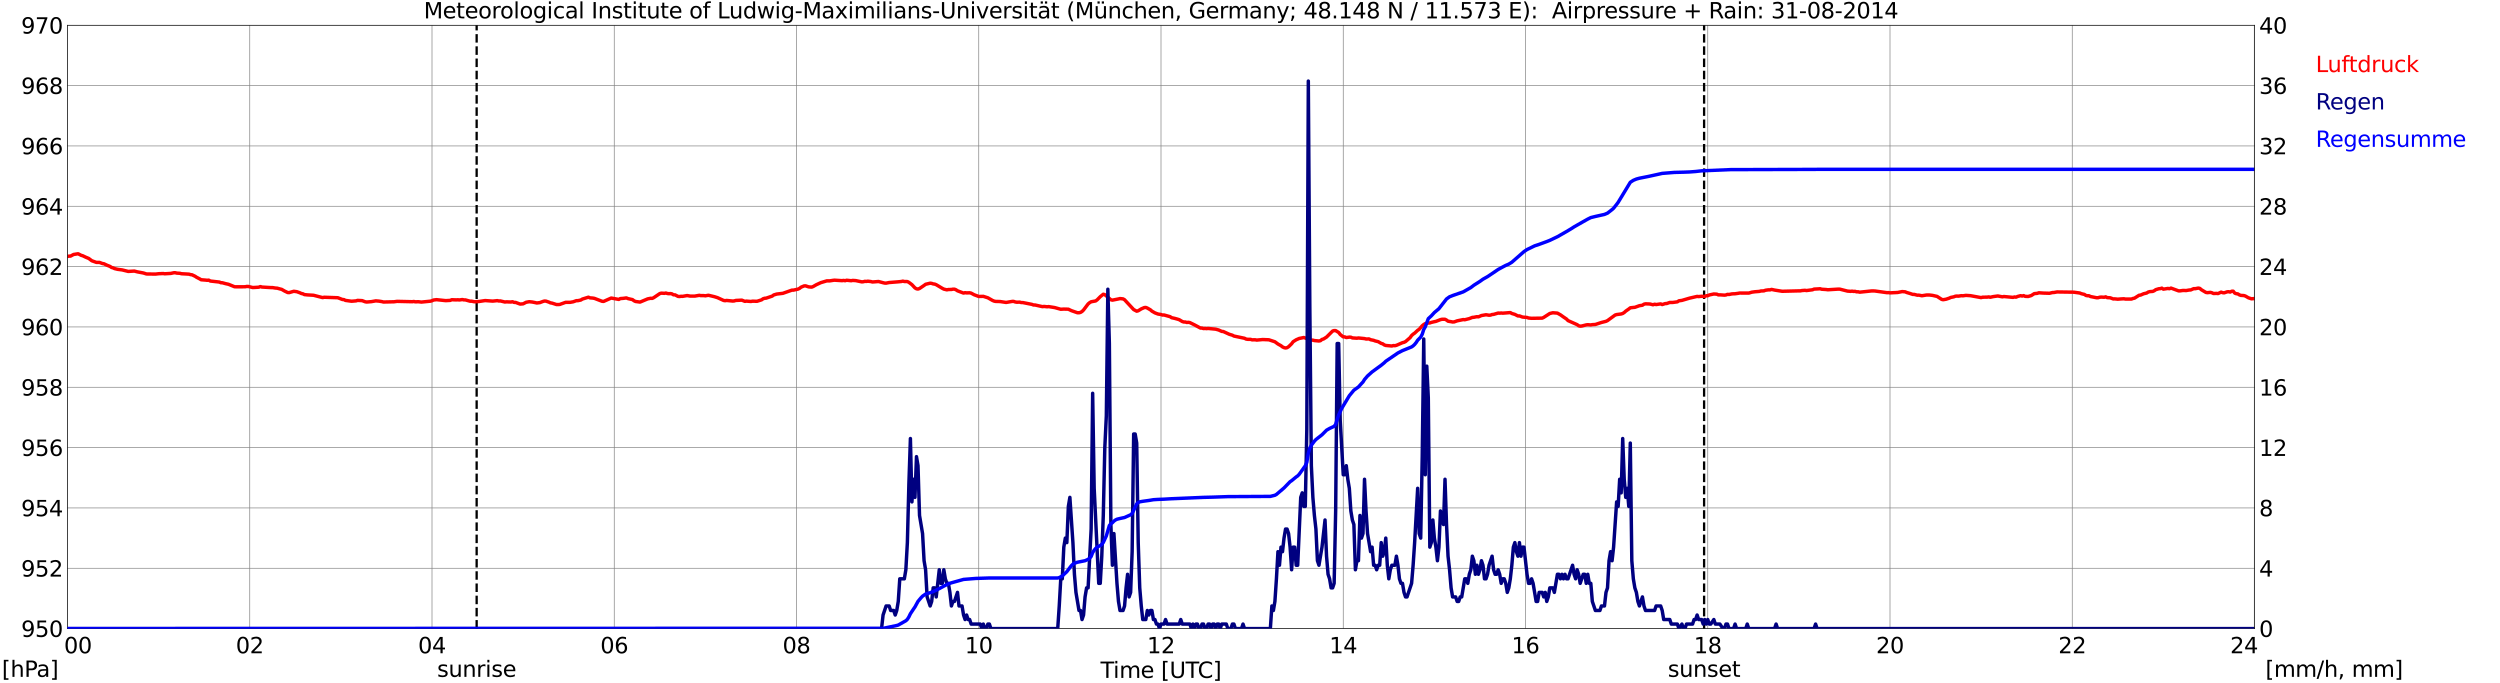 <?xml version="1.0" encoding="utf-8" standalone="no"?>
<!DOCTYPE svg PUBLIC "-//W3C//DTD SVG 1.1//EN"
  "http://www.w3.org/Graphics/SVG/1.1/DTD/svg11.dtd">
<svg xmlns:xlink="http://www.w3.org/1999/xlink" width="1085.4pt" height="296.64pt" viewBox="0 0 1085.4 296.64" xmlns="http://www.w3.org/2000/svg" version="1.1">
 <defs>
  <style type="text/css">*{stroke-linejoin: round; stroke-linecap: butt}</style>
 </defs>
 <g id="figure_1">
  <g id="patch_1">
   <path d="M 0 296.64 
L 1085.4 296.64 
L 1085.4 0 
L 0 0 
z
" style="fill: #ffffff"/>
  </g>
  <g id="axes_1">
   <g id="patch_2">
    <path d="M 29.306 272.909 
L 978.814 272.909 
L 978.814 10.976 
L 29.306 10.976 
z
" style="fill: #ffffff"/>
   </g>
   <g id="patch_3">
    <path d="M 978.814 272.909 
L 978.814 272.909 
L 978.814 10.976 
L 978.814 10.976 
z
" clip-path="url(#p59c7009c58)" style="fill: #d3d3d3; opacity: 0.25; stroke: #d3d3d3; stroke-linejoin: miter"/>
   </g>
   <g id="matplotlib.axis_1">
    <g id="xtick_1">
     <g id="line2d_1">
      <path d="M 29.306 272.909 
L 29.306 10.976 
" clip-path="url(#p59c7009c58)" style="fill: none; stroke: #808080; stroke-width: 0.3; stroke-linecap: square"/>
     </g>
     <g id="line2d_2"/>
     <g id="text_1">
      <!--    00 -->
      <g transform="translate(18.733 283.627) scale(0.095 -0.095)">
       <defs>
        <path id="DejaVuSans-20" transform="scale(0.016)"/>
        <path id="DejaVuSans-30" d="M 2034 4250 
Q 1547 4250 1301 3770 
Q 1056 3291 1056 2328 
Q 1056 1369 1301 889 
Q 1547 409 2034 409 
Q 2525 409 2770 889 
Q 3016 1369 3016 2328 
Q 3016 3291 2770 3770 
Q 2525 4250 2034 4250 
z
M 2034 4750 
Q 2819 4750 3233 4129 
Q 3647 3509 3647 2328 
Q 3647 1150 3233 529 
Q 2819 -91 2034 -91 
Q 1250 -91 836 529 
Q 422 1150 422 2328 
Q 422 3509 836 4129 
Q 1250 4750 2034 4750 
z
" transform="scale(0.016)"/>
       </defs>
       <use xlink:href="#DejaVuSans-20"/>
       <use xlink:href="#DejaVuSans-20" transform="translate(31.787 0)"/>
       <use xlink:href="#DejaVuSans-20" transform="translate(63.574 0)"/>
       <use xlink:href="#DejaVuSans-30" transform="translate(95.361 0)"/>
       <use xlink:href="#DejaVuSans-30" transform="translate(158.984 0)"/>
      </g>
     </g>
    </g>
    <g id="xtick_2">
     <g id="line2d_3">
      <path d="M 108.431 272.909 
L 108.431 10.976 
" clip-path="url(#p59c7009c58)" style="fill: none; stroke: #808080; stroke-width: 0.3; stroke-linecap: square"/>
     </g>
     <g id="line2d_4"/>
     <g id="text_2">
      <!-- 02 -->
      <g transform="translate(102.387 283.627) scale(0.095 -0.095)">
       <defs>
        <path id="DejaVuSans-32" d="M 1228 531 
L 3431 531 
L 3431 0 
L 469 0 
L 469 531 
Q 828 903 1448 1529 
Q 2069 2156 2228 2338 
Q 2531 2678 2651 2914 
Q 2772 3150 2772 3378 
Q 2772 3750 2511 3984 
Q 2250 4219 1831 4219 
Q 1534 4219 1204 4116 
Q 875 4013 500 3803 
L 500 4441 
Q 881 4594 1212 4672 
Q 1544 4750 1819 4750 
Q 2544 4750 2975 4387 
Q 3406 4025 3406 3419 
Q 3406 3131 3298 2873 
Q 3191 2616 2906 2266 
Q 2828 2175 2409 1742 
Q 1991 1309 1228 531 
z
" transform="scale(0.016)"/>
       </defs>
       <use xlink:href="#DejaVuSans-30"/>
       <use xlink:href="#DejaVuSans-32" transform="translate(63.623 0)"/>
      </g>
     </g>
    </g>
    <g id="xtick_3">
     <g id="line2d_5">
      <path d="M 187.557 272.909 
L 187.557 10.976 
" clip-path="url(#p59c7009c58)" style="fill: none; stroke: #808080; stroke-width: 0.3; stroke-linecap: square"/>
     </g>
     <g id="line2d_6"/>
     <g id="text_3">
      <!-- 04 -->
      <g transform="translate(181.513 283.627) scale(0.095 -0.095)">
       <defs>
        <path id="DejaVuSans-34" d="M 2419 4116 
L 825 1625 
L 2419 1625 
L 2419 4116 
z
M 2253 4666 
L 3047 4666 
L 3047 1625 
L 3713 1625 
L 3713 1100 
L 3047 1100 
L 3047 0 
L 2419 0 
L 2419 1100 
L 313 1100 
L 313 1709 
L 2253 4666 
z
" transform="scale(0.016)"/>
       </defs>
       <use xlink:href="#DejaVuSans-30"/>
       <use xlink:href="#DejaVuSans-34" transform="translate(63.623 0)"/>
      </g>
     </g>
    </g>
    <g id="xtick_4">
     <g id="line2d_7">
      <path d="M 266.683 272.909 
L 266.683 10.976 
" clip-path="url(#p59c7009c58)" style="fill: none; stroke: #808080; stroke-width: 0.3; stroke-linecap: square"/>
     </g>
     <g id="line2d_8"/>
     <g id="text_4">
      <!-- 06 -->
      <g transform="translate(260.638 283.627) scale(0.095 -0.095)">
       <defs>
        <path id="DejaVuSans-36" d="M 2113 2584 
Q 1688 2584 1439 2293 
Q 1191 2003 1191 1497 
Q 1191 994 1439 701 
Q 1688 409 2113 409 
Q 2538 409 2786 701 
Q 3034 994 3034 1497 
Q 3034 2003 2786 2293 
Q 2538 2584 2113 2584 
z
M 3366 4563 
L 3366 3988 
Q 3128 4100 2886 4159 
Q 2644 4219 2406 4219 
Q 1781 4219 1451 3797 
Q 1122 3375 1075 2522 
Q 1259 2794 1537 2939 
Q 1816 3084 2150 3084 
Q 2853 3084 3261 2657 
Q 3669 2231 3669 1497 
Q 3669 778 3244 343 
Q 2819 -91 2113 -91 
Q 1303 -91 875 529 
Q 447 1150 447 2328 
Q 447 3434 972 4092 
Q 1497 4750 2381 4750 
Q 2619 4750 2861 4703 
Q 3103 4656 3366 4563 
z
" transform="scale(0.016)"/>
       </defs>
       <use xlink:href="#DejaVuSans-30"/>
       <use xlink:href="#DejaVuSans-36" transform="translate(63.623 0)"/>
      </g>
     </g>
    </g>
    <g id="xtick_5">
     <g id="line2d_9">
      <path d="M 345.808 272.909 
L 345.808 10.976 
" clip-path="url(#p59c7009c58)" style="fill: none; stroke: #808080; stroke-width: 0.3; stroke-linecap: square"/>
     </g>
     <g id="line2d_10"/>
     <g id="text_5">
      <!-- 08 -->
      <g transform="translate(339.764 283.627) scale(0.095 -0.095)">
       <defs>
        <path id="DejaVuSans-38" d="M 2034 2216 
Q 1584 2216 1326 1975 
Q 1069 1734 1069 1313 
Q 1069 891 1326 650 
Q 1584 409 2034 409 
Q 2484 409 2743 651 
Q 3003 894 3003 1313 
Q 3003 1734 2745 1975 
Q 2488 2216 2034 2216 
z
M 1403 2484 
Q 997 2584 770 2862 
Q 544 3141 544 3541 
Q 544 4100 942 4425 
Q 1341 4750 2034 4750 
Q 2731 4750 3128 4425 
Q 3525 4100 3525 3541 
Q 3525 3141 3298 2862 
Q 3072 2584 2669 2484 
Q 3125 2378 3379 2068 
Q 3634 1759 3634 1313 
Q 3634 634 3220 271 
Q 2806 -91 2034 -91 
Q 1263 -91 848 271 
Q 434 634 434 1313 
Q 434 1759 690 2068 
Q 947 2378 1403 2484 
z
M 1172 3481 
Q 1172 3119 1398 2916 
Q 1625 2713 2034 2713 
Q 2441 2713 2670 2916 
Q 2900 3119 2900 3481 
Q 2900 3844 2670 4047 
Q 2441 4250 2034 4250 
Q 1625 4250 1398 4047 
Q 1172 3844 1172 3481 
z
" transform="scale(0.016)"/>
       </defs>
       <use xlink:href="#DejaVuSans-30"/>
       <use xlink:href="#DejaVuSans-38" transform="translate(63.623 0)"/>
      </g>
     </g>
    </g>
    <g id="xtick_6">
     <g id="line2d_11">
      <path d="M 424.934 272.909 
L 424.934 10.976 
" clip-path="url(#p59c7009c58)" style="fill: none; stroke: #808080; stroke-width: 0.3; stroke-linecap: square"/>
     </g>
     <g id="line2d_12"/>
     <g id="text_6">
      <!-- 10 -->
      <g transform="translate(418.89 283.627) scale(0.095 -0.095)">
       <defs>
        <path id="DejaVuSans-31" d="M 794 531 
L 1825 531 
L 1825 4091 
L 703 3866 
L 703 4441 
L 1819 4666 
L 2450 4666 
L 2450 531 
L 3481 531 
L 3481 0 
L 794 0 
L 794 531 
z
" transform="scale(0.016)"/>
       </defs>
       <use xlink:href="#DejaVuSans-31"/>
       <use xlink:href="#DejaVuSans-30" transform="translate(63.623 0)"/>
      </g>
     </g>
    </g>
    <g id="xtick_7">
     <g id="line2d_13">
      <path d="M 504.06 272.909 
L 504.06 10.976 
" clip-path="url(#p59c7009c58)" style="fill: none; stroke: #808080; stroke-width: 0.3; stroke-linecap: square"/>
     </g>
     <g id="line2d_14"/>
     <g id="text_7">
      <!-- 12 -->
      <g transform="translate(498.015 283.627) scale(0.095 -0.095)">
       <use xlink:href="#DejaVuSans-31"/>
       <use xlink:href="#DejaVuSans-32" transform="translate(63.623 0)"/>
      </g>
     </g>
    </g>
    <g id="xtick_8">
     <g id="line2d_15">
      <path d="M 583.185 272.909 
L 583.185 10.976 
" clip-path="url(#p59c7009c58)" style="fill: none; stroke: #808080; stroke-width: 0.3; stroke-linecap: square"/>
     </g>
     <g id="line2d_16"/>
     <g id="text_8">
      <!-- 14 -->
      <g transform="translate(577.141 283.627) scale(0.095 -0.095)">
       <use xlink:href="#DejaVuSans-31"/>
       <use xlink:href="#DejaVuSans-34" transform="translate(63.623 0)"/>
      </g>
     </g>
    </g>
    <g id="xtick_9">
     <g id="line2d_17">
      <path d="M 662.311 272.909 
L 662.311 10.976 
" clip-path="url(#p59c7009c58)" style="fill: none; stroke: #808080; stroke-width: 0.3; stroke-linecap: square"/>
     </g>
     <g id="line2d_18"/>
     <g id="text_9">
      <!-- 16 -->
      <g transform="translate(656.267 283.627) scale(0.095 -0.095)">
       <use xlink:href="#DejaVuSans-31"/>
       <use xlink:href="#DejaVuSans-36" transform="translate(63.623 0)"/>
      </g>
     </g>
    </g>
    <g id="xtick_10">
     <g id="line2d_19">
      <path d="M 741.437 272.909 
L 741.437 10.976 
" clip-path="url(#p59c7009c58)" style="fill: none; stroke: #808080; stroke-width: 0.3; stroke-linecap: square"/>
     </g>
     <g id="line2d_20"/>
     <g id="text_10">
      <!-- 18 -->
      <g transform="translate(735.392 283.627) scale(0.095 -0.095)">
       <use xlink:href="#DejaVuSans-31"/>
       <use xlink:href="#DejaVuSans-38" transform="translate(63.623 0)"/>
      </g>
     </g>
    </g>
    <g id="xtick_11">
     <g id="line2d_21">
      <path d="M 820.562 272.909 
L 820.562 10.976 
" clip-path="url(#p59c7009c58)" style="fill: none; stroke: #808080; stroke-width: 0.3; stroke-linecap: square"/>
     </g>
     <g id="line2d_22"/>
     <g id="text_11">
      <!-- 20 -->
      <g transform="translate(814.518 283.627) scale(0.095 -0.095)">
       <use xlink:href="#DejaVuSans-32"/>
       <use xlink:href="#DejaVuSans-30" transform="translate(63.623 0)"/>
      </g>
     </g>
    </g>
    <g id="xtick_12">
     <g id="line2d_23">
      <path d="M 899.688 272.909 
L 899.688 10.976 
" clip-path="url(#p59c7009c58)" style="fill: none; stroke: #808080; stroke-width: 0.3; stroke-linecap: square"/>
     </g>
     <g id="line2d_24"/>
     <g id="text_12">
      <!-- 22 -->
      <g transform="translate(893.644 283.627) scale(0.095 -0.095)">
       <use xlink:href="#DejaVuSans-32"/>
       <use xlink:href="#DejaVuSans-32" transform="translate(63.623 0)"/>
      </g>
     </g>
    </g>
    <g id="xtick_13">
     <g id="line2d_25">
      <path d="M 978.814 272.909 
L 978.814 10.976 
" clip-path="url(#p59c7009c58)" style="fill: none; stroke: #808080; stroke-width: 0.3; stroke-linecap: square"/>
     </g>
     <g id="line2d_26"/>
     <g id="text_13">
      <!-- 24    -->
      <g transform="translate(968.241 283.627) scale(0.095 -0.095)">
       <use xlink:href="#DejaVuSans-32"/>
       <use xlink:href="#DejaVuSans-34" transform="translate(63.623 0)"/>
       <use xlink:href="#DejaVuSans-20" transform="translate(127.246 0)"/>
       <use xlink:href="#DejaVuSans-20" transform="translate(159.033 0)"/>
       <use xlink:href="#DejaVuSans-20" transform="translate(190.82 0)"/>
      </g>
     </g>
    </g>
    <g id="text_14">
     <!-- Time [UTC] -->
     <g transform="translate(477.806 294.322) scale(0.095 -0.095)">
      <defs>
       <path id="DejaVuSans-54" d="M -19 4666 
L 3928 4666 
L 3928 4134 
L 2272 4134 
L 2272 0 
L 1638 0 
L 1638 4134 
L -19 4134 
L -19 4666 
z
" transform="scale(0.016)"/>
       <path id="DejaVuSans-69" d="M 603 3500 
L 1178 3500 
L 1178 0 
L 603 0 
L 603 3500 
z
M 603 4863 
L 1178 4863 
L 1178 4134 
L 603 4134 
L 603 4863 
z
" transform="scale(0.016)"/>
       <path id="DejaVuSans-6d" d="M 3328 2828 
Q 3544 3216 3844 3400 
Q 4144 3584 4550 3584 
Q 5097 3584 5394 3201 
Q 5691 2819 5691 2113 
L 5691 0 
L 5113 0 
L 5113 2094 
Q 5113 2597 4934 2840 
Q 4756 3084 4391 3084 
Q 3944 3084 3684 2787 
Q 3425 2491 3425 1978 
L 3425 0 
L 2847 0 
L 2847 2094 
Q 2847 2600 2669 2842 
Q 2491 3084 2119 3084 
Q 1678 3084 1418 2786 
Q 1159 2488 1159 1978 
L 1159 0 
L 581 0 
L 581 3500 
L 1159 3500 
L 1159 2956 
Q 1356 3278 1631 3431 
Q 1906 3584 2284 3584 
Q 2666 3584 2933 3390 
Q 3200 3197 3328 2828 
z
" transform="scale(0.016)"/>
       <path id="DejaVuSans-65" d="M 3597 1894 
L 3597 1613 
L 953 1613 
Q 991 1019 1311 708 
Q 1631 397 2203 397 
Q 2534 397 2845 478 
Q 3156 559 3463 722 
L 3463 178 
Q 3153 47 2828 -22 
Q 2503 -91 2169 -91 
Q 1331 -91 842 396 
Q 353 884 353 1716 
Q 353 2575 817 3079 
Q 1281 3584 2069 3584 
Q 2775 3584 3186 3129 
Q 3597 2675 3597 1894 
z
M 3022 2063 
Q 3016 2534 2758 2815 
Q 2500 3097 2075 3097 
Q 1594 3097 1305 2825 
Q 1016 2553 972 2059 
L 3022 2063 
z
" transform="scale(0.016)"/>
       <path id="DejaVuSans-5b" d="M 550 4863 
L 1875 4863 
L 1875 4416 
L 1125 4416 
L 1125 -397 
L 1875 -397 
L 1875 -844 
L 550 -844 
L 550 4863 
z
" transform="scale(0.016)"/>
       <path id="DejaVuSans-55" d="M 556 4666 
L 1191 4666 
L 1191 1831 
Q 1191 1081 1462 751 
Q 1734 422 2344 422 
Q 2950 422 3222 751 
Q 3494 1081 3494 1831 
L 3494 4666 
L 4128 4666 
L 4128 1753 
Q 4128 841 3676 375 
Q 3225 -91 2344 -91 
Q 1459 -91 1007 375 
Q 556 841 556 1753 
L 556 4666 
z
" transform="scale(0.016)"/>
       <path id="DejaVuSans-43" d="M 4122 4306 
L 4122 3641 
Q 3803 3938 3442 4084 
Q 3081 4231 2675 4231 
Q 1875 4231 1450 3742 
Q 1025 3253 1025 2328 
Q 1025 1406 1450 917 
Q 1875 428 2675 428 
Q 3081 428 3442 575 
Q 3803 722 4122 1019 
L 4122 359 
Q 3791 134 3420 21 
Q 3050 -91 2638 -91 
Q 1578 -91 968 557 
Q 359 1206 359 2328 
Q 359 3453 968 4101 
Q 1578 4750 2638 4750 
Q 3056 4750 3426 4639 
Q 3797 4528 4122 4306 
z
" transform="scale(0.016)"/>
       <path id="DejaVuSans-5d" d="M 1947 4863 
L 1947 -844 
L 622 -844 
L 622 -397 
L 1369 -397 
L 1369 4416 
L 622 4416 
L 622 4863 
L 1947 4863 
z
" transform="scale(0.016)"/>
      </defs>
      <use xlink:href="#DejaVuSans-54"/>
      <use xlink:href="#DejaVuSans-69" transform="translate(57.959 0)"/>
      <use xlink:href="#DejaVuSans-6d" transform="translate(85.742 0)"/>
      <use xlink:href="#DejaVuSans-65" transform="translate(183.154 0)"/>
      <use xlink:href="#DejaVuSans-20" transform="translate(244.678 0)"/>
      <use xlink:href="#DejaVuSans-5b" transform="translate(276.465 0)"/>
      <use xlink:href="#DejaVuSans-55" transform="translate(315.479 0)"/>
      <use xlink:href="#DejaVuSans-54" transform="translate(388.672 0)"/>
      <use xlink:href="#DejaVuSans-43" transform="translate(443.881 0)"/>
      <use xlink:href="#DejaVuSans-5d" transform="translate(513.705 0)"/>
     </g>
    </g>
   </g>
   <g id="matplotlib.axis_2">
    <g id="ytick_1">
     <g id="line2d_27">
      <path d="M 29.306 272.909 
L 978.814 272.909 
" clip-path="url(#p59c7009c58)" style="fill: none; stroke: #808080; stroke-width: 0.3; stroke-linecap: square"/>
     </g>
     <g id="line2d_28"/>
     <g id="text_15">
      <!-- 950 -->
      <g transform="translate(9.173 276.518) scale(0.095 -0.095)">
       <defs>
        <path id="DejaVuSans-39" d="M 703 97 
L 703 672 
Q 941 559 1184 500 
Q 1428 441 1663 441 
Q 2288 441 2617 861 
Q 2947 1281 2994 2138 
Q 2813 1869 2534 1725 
Q 2256 1581 1919 1581 
Q 1219 1581 811 2004 
Q 403 2428 403 3163 
Q 403 3881 828 4315 
Q 1253 4750 1959 4750 
Q 2769 4750 3195 4129 
Q 3622 3509 3622 2328 
Q 3622 1225 3098 567 
Q 2575 -91 1691 -91 
Q 1453 -91 1209 -44 
Q 966 3 703 97 
z
M 1959 2075 
Q 2384 2075 2632 2365 
Q 2881 2656 2881 3163 
Q 2881 3666 2632 3958 
Q 2384 4250 1959 4250 
Q 1534 4250 1286 3958 
Q 1038 3666 1038 3163 
Q 1038 2656 1286 2365 
Q 1534 2075 1959 2075 
z
" transform="scale(0.016)"/>
        <path id="DejaVuSans-35" d="M 691 4666 
L 3169 4666 
L 3169 4134 
L 1269 4134 
L 1269 2991 
Q 1406 3038 1543 3061 
Q 1681 3084 1819 3084 
Q 2600 3084 3056 2656 
Q 3513 2228 3513 1497 
Q 3513 744 3044 326 
Q 2575 -91 1722 -91 
Q 1428 -91 1123 -41 
Q 819 9 494 109 
L 494 744 
Q 775 591 1075 516 
Q 1375 441 1709 441 
Q 2250 441 2565 725 
Q 2881 1009 2881 1497 
Q 2881 1984 2565 2268 
Q 2250 2553 1709 2553 
Q 1456 2553 1204 2497 
Q 953 2441 691 2322 
L 691 4666 
z
" transform="scale(0.016)"/>
       </defs>
       <use xlink:href="#DejaVuSans-39"/>
       <use xlink:href="#DejaVuSans-35" transform="translate(63.623 0)"/>
       <use xlink:href="#DejaVuSans-30" transform="translate(127.246 0)"/>
      </g>
     </g>
    </g>
    <g id="ytick_2">
     <g id="line2d_29">
      <path d="M 29.306 246.715 
L 978.814 246.715 
" clip-path="url(#p59c7009c58)" style="fill: none; stroke: #808080; stroke-width: 0.3; stroke-linecap: square"/>
     </g>
     <g id="line2d_30"/>
     <g id="text_16">
      <!-- 952 -->
      <g transform="translate(9.173 250.325) scale(0.095 -0.095)">
       <use xlink:href="#DejaVuSans-39"/>
       <use xlink:href="#DejaVuSans-35" transform="translate(63.623 0)"/>
       <use xlink:href="#DejaVuSans-32" transform="translate(127.246 0)"/>
      </g>
     </g>
    </g>
    <g id="ytick_3">
     <g id="line2d_31">
      <path d="M 29.306 220.522 
L 978.814 220.522 
" clip-path="url(#p59c7009c58)" style="fill: none; stroke: #808080; stroke-width: 0.3; stroke-linecap: square"/>
     </g>
     <g id="line2d_32"/>
     <g id="text_17">
      <!-- 954 -->
      <g transform="translate(9.173 224.131) scale(0.095 -0.095)">
       <use xlink:href="#DejaVuSans-39"/>
       <use xlink:href="#DejaVuSans-35" transform="translate(63.623 0)"/>
       <use xlink:href="#DejaVuSans-34" transform="translate(127.246 0)"/>
      </g>
     </g>
    </g>
    <g id="ytick_4">
     <g id="line2d_33">
      <path d="M 29.306 194.329 
L 978.814 194.329 
" clip-path="url(#p59c7009c58)" style="fill: none; stroke: #808080; stroke-width: 0.3; stroke-linecap: square"/>
     </g>
     <g id="line2d_34"/>
     <g id="text_18">
      <!-- 956 -->
      <g transform="translate(9.173 197.938) scale(0.095 -0.095)">
       <use xlink:href="#DejaVuSans-39"/>
       <use xlink:href="#DejaVuSans-35" transform="translate(63.623 0)"/>
       <use xlink:href="#DejaVuSans-36" transform="translate(127.246 0)"/>
      </g>
     </g>
    </g>
    <g id="ytick_5">
     <g id="line2d_35">
      <path d="M 29.306 168.136 
L 978.814 168.136 
" clip-path="url(#p59c7009c58)" style="fill: none; stroke: #808080; stroke-width: 0.3; stroke-linecap: square"/>
     </g>
     <g id="line2d_36"/>
     <g id="text_19">
      <!-- 958 -->
      <g transform="translate(9.173 171.745) scale(0.095 -0.095)">
       <use xlink:href="#DejaVuSans-39"/>
       <use xlink:href="#DejaVuSans-35" transform="translate(63.623 0)"/>
       <use xlink:href="#DejaVuSans-38" transform="translate(127.246 0)"/>
      </g>
     </g>
    </g>
    <g id="ytick_6">
     <g id="line2d_37">
      <path d="M 29.306 141.942 
L 978.814 141.942 
" clip-path="url(#p59c7009c58)" style="fill: none; stroke: #808080; stroke-width: 0.3; stroke-linecap: square"/>
     </g>
     <g id="line2d_38"/>
     <g id="text_20">
      <!-- 960 -->
      <g transform="translate(9.173 145.551) scale(0.095 -0.095)">
       <use xlink:href="#DejaVuSans-39"/>
       <use xlink:href="#DejaVuSans-36" transform="translate(63.623 0)"/>
       <use xlink:href="#DejaVuSans-30" transform="translate(127.246 0)"/>
      </g>
     </g>
    </g>
    <g id="ytick_7">
     <g id="line2d_39">
      <path d="M 29.306 115.749 
L 978.814 115.749 
" clip-path="url(#p59c7009c58)" style="fill: none; stroke: #808080; stroke-width: 0.3; stroke-linecap: square"/>
     </g>
     <g id="line2d_40"/>
     <g id="text_21">
      <!-- 962 -->
      <g transform="translate(9.173 119.358) scale(0.095 -0.095)">
       <use xlink:href="#DejaVuSans-39"/>
       <use xlink:href="#DejaVuSans-36" transform="translate(63.623 0)"/>
       <use xlink:href="#DejaVuSans-32" transform="translate(127.246 0)"/>
      </g>
     </g>
    </g>
    <g id="ytick_8">
     <g id="line2d_41">
      <path d="M 29.306 89.556 
L 978.814 89.556 
" clip-path="url(#p59c7009c58)" style="fill: none; stroke: #808080; stroke-width: 0.3; stroke-linecap: square"/>
     </g>
     <g id="line2d_42"/>
     <g id="text_22">
      <!-- 964 -->
      <g transform="translate(9.173 93.165) scale(0.095 -0.095)">
       <use xlink:href="#DejaVuSans-39"/>
       <use xlink:href="#DejaVuSans-36" transform="translate(63.623 0)"/>
       <use xlink:href="#DejaVuSans-34" transform="translate(127.246 0)"/>
      </g>
     </g>
    </g>
    <g id="ytick_9">
     <g id="line2d_43">
      <path d="M 29.306 63.362 
L 978.814 63.362 
" clip-path="url(#p59c7009c58)" style="fill: none; stroke: #808080; stroke-width: 0.3; stroke-linecap: square"/>
     </g>
     <g id="line2d_44"/>
     <g id="text_23">
      <!-- 966 -->
      <g transform="translate(9.173 66.972) scale(0.095 -0.095)">
       <use xlink:href="#DejaVuSans-39"/>
       <use xlink:href="#DejaVuSans-36" transform="translate(63.623 0)"/>
       <use xlink:href="#DejaVuSans-36" transform="translate(127.246 0)"/>
      </g>
     </g>
    </g>
    <g id="ytick_10">
     <g id="line2d_45">
      <path d="M 29.306 37.169 
L 978.814 37.169 
" clip-path="url(#p59c7009c58)" style="fill: none; stroke: #808080; stroke-width: 0.3; stroke-linecap: square"/>
     </g>
     <g id="line2d_46"/>
     <g id="text_24">
      <!-- 968 -->
      <g transform="translate(9.173 40.778) scale(0.095 -0.095)">
       <use xlink:href="#DejaVuSans-39"/>
       <use xlink:href="#DejaVuSans-36" transform="translate(63.623 0)"/>
       <use xlink:href="#DejaVuSans-38" transform="translate(127.246 0)"/>
      </g>
     </g>
    </g>
    <g id="ytick_11">
     <g id="line2d_47">
      <path d="M 29.306 10.976 
L 978.814 10.976 
" clip-path="url(#p59c7009c58)" style="fill: none; stroke: #808080; stroke-width: 0.3; stroke-linecap: square"/>
     </g>
     <g id="line2d_48"/>
     <g id="text_25">
      <!-- 970 -->
      <g transform="translate(9.173 14.585) scale(0.095 -0.095)">
       <defs>
        <path id="DejaVuSans-37" d="M 525 4666 
L 3525 4666 
L 3525 4397 
L 1831 0 
L 1172 0 
L 2766 4134 
L 525 4134 
L 525 4666 
z
" transform="scale(0.016)"/>
       </defs>
       <use xlink:href="#DejaVuSans-39"/>
       <use xlink:href="#DejaVuSans-37" transform="translate(63.623 0)"/>
       <use xlink:href="#DejaVuSans-30" transform="translate(127.246 0)"/>
      </g>
     </g>
    </g>
   </g>
   <g id="line2d_49">
    <path d="M 206.943 272.909 
L 206.943 10.976 
" clip-path="url(#p59c7009c58)" style="fill: none; stroke-dasharray: 3.7,1.6; stroke-dashoffset: 0; stroke: #000000"/>
   </g>
   <g id="line2d_50">
    <path d="M 739.854 272.909 
L 739.854 10.976 
" clip-path="url(#p59c7009c58)" style="fill: none; stroke-dasharray: 3.7,1.6; stroke-dashoffset: 0; stroke: #000000"/>
   </g>
   <g id="line2d_51">
    <path d="M 29.306 111.34 
L 29.965 111.198 
L 30.625 111.191 
L 31.943 110.484 
L 33.921 110.17 
L 35.24 110.851 
L 35.9 111.034 
L 37.218 111.663 
L 38.537 112.213 
L 39.856 113.208 
L 41.834 113.915 
L 43.153 113.915 
L 44.472 114.413 
L 45.131 114.518 
L 46.45 115.146 
L 47.768 115.67 
L 48.428 116.116 
L 49.087 116.299 
L 49.747 116.613 
L 51.065 116.928 
L 53.043 117.19 
L 55.681 117.844 
L 58.319 117.687 
L 59.637 118.028 
L 62.275 118.525 
L 63.594 118.945 
L 67.55 118.997 
L 68.869 118.84 
L 70.847 118.761 
L 71.506 118.866 
L 74.144 118.709 
L 75.462 118.421 
L 76.122 118.421 
L 76.781 118.578 
L 78.1 118.656 
L 78.759 118.84 
L 82.056 119.023 
L 82.716 119.233 
L 83.375 119.311 
L 84.694 119.94 
L 85.353 120.385 
L 86.672 121.066 
L 87.331 121.459 
L 89.309 121.616 
L 89.969 121.695 
L 90.628 121.616 
L 91.288 122.009 
L 95.244 122.454 
L 95.903 122.743 
L 96.563 122.769 
L 97.881 123.135 
L 99.2 123.424 
L 101.838 124.497 
L 103.156 124.524 
L 106.453 124.497 
L 107.113 124.367 
L 107.772 124.367 
L 109.75 124.838 
L 111.728 124.733 
L 112.388 124.681 
L 113.047 124.419 
L 113.707 124.628 
L 117.663 124.864 
L 118.322 124.864 
L 119.641 125.074 
L 120.3 125.1 
L 121.619 125.467 
L 122.278 125.624 
L 123.597 126.383 
L 124.916 127.012 
L 125.575 127.038 
L 127.553 126.462 
L 128.872 126.645 
L 130.191 127.117 
L 130.85 127.431 
L 131.51 127.562 
L 132.169 127.903 
L 133.488 128.034 
L 136.125 128.191 
L 140.082 129.212 
L 140.741 129.055 
L 146.676 129.265 
L 148.654 130.024 
L 149.313 130.077 
L 149.972 130.417 
L 152.61 130.784 
L 154.588 130.627 
L 155.247 130.417 
L 157.226 130.522 
L 158.544 131.02 
L 159.204 131.124 
L 161.182 130.967 
L 163.16 130.627 
L 164.479 130.732 
L 165.798 130.941 
L 166.457 131.124 
L 171.073 131.02 
L 172.391 130.836 
L 178.985 130.993 
L 179.645 130.889 
L 180.304 131.046 
L 181.623 130.993 
L 182.941 131.151 
L 186.898 130.758 
L 187.557 130.574 
L 188.217 130.26 
L 189.535 130.103 
L 193.492 130.522 
L 195.47 130.417 
L 196.129 130.129 
L 198.107 130.208 
L 198.767 130.155 
L 199.426 130.234 
L 200.745 130.05 
L 201.404 130.208 
L 202.063 130.208 
L 204.042 130.758 
L 204.701 130.758 
L 206.02 131.02 
L 207.998 130.889 
L 210.635 130.496 
L 213.932 130.732 
L 215.91 130.522 
L 216.57 130.679 
L 217.229 130.653 
L 219.207 131.124 
L 219.867 131.046 
L 221.845 131.124 
L 222.504 130.993 
L 223.164 131.282 
L 223.823 131.282 
L 225.801 132.015 
L 227.12 131.91 
L 228.439 131.229 
L 229.757 130.993 
L 231.076 131.124 
L 232.395 131.386 
L 233.054 131.543 
L 234.373 131.386 
L 235.692 130.889 
L 236.351 130.705 
L 237.011 130.732 
L 238.329 131.177 
L 238.989 131.491 
L 239.648 131.596 
L 241.626 132.225 
L 242.945 132.198 
L 245.583 131.255 
L 247.561 131.255 
L 248.88 131.02 
L 250.198 130.548 
L 250.858 130.548 
L 252.176 130.26 
L 252.836 129.841 
L 255.473 129.029 
L 256.133 129.317 
L 257.451 129.422 
L 258.111 129.553 
L 261.408 130.81 
L 262.067 130.862 
L 265.364 129.396 
L 268.661 129.998 
L 269.32 129.631 
L 270.639 129.527 
L 271.958 129.343 
L 272.617 129.631 
L 274.595 130.077 
L 275.255 130.574 
L 275.914 130.889 
L 277.892 131.151 
L 281.189 129.762 
L 282.508 129.5 
L 283.167 129.553 
L 283.827 129.238 
L 286.464 127.457 
L 287.124 127.274 
L 288.442 127.353 
L 289.102 127.222 
L 289.761 127.431 
L 290.42 127.51 
L 291.08 127.457 
L 291.739 127.588 
L 292.399 128.007 
L 293.058 128.007 
L 294.377 128.688 
L 295.036 128.741 
L 295.696 128.636 
L 296.355 128.662 
L 298.333 128.322 
L 299.652 128.557 
L 301.63 128.557 
L 303.608 128.217 
L 304.267 128.348 
L 305.586 128.348 
L 306.246 128.426 
L 307.564 128.191 
L 310.202 128.819 
L 311.521 129.238 
L 314.158 130.443 
L 314.818 130.548 
L 315.477 130.443 
L 318.114 130.705 
L 318.774 130.653 
L 319.433 130.443 
L 322.071 130.312 
L 323.39 130.836 
L 324.049 130.732 
L 326.027 130.889 
L 326.686 130.758 
L 328.665 130.81 
L 330.643 130.181 
L 331.302 129.71 
L 331.961 129.5 
L 332.621 129.448 
L 335.258 128.557 
L 335.918 128.06 
L 337.236 127.667 
L 339.874 127.353 
L 343.83 125.964 
L 344.49 125.964 
L 346.468 125.519 
L 347.127 125.205 
L 347.787 124.681 
L 349.105 124.131 
L 349.765 124.105 
L 351.083 124.55 
L 352.402 124.655 
L 353.062 124.393 
L 354.38 123.633 
L 356.359 122.716 
L 358.996 121.931 
L 360.315 121.931 
L 361.634 121.721 
L 362.293 121.642 
L 365.59 121.852 
L 366.249 121.747 
L 366.909 121.878 
L 367.568 121.669 
L 369.546 121.878 
L 370.206 121.747 
L 371.524 121.826 
L 374.162 122.376 
L 374.821 122.323 
L 375.481 122.14 
L 376.14 122.192 
L 376.799 122.088 
L 378.118 122.245 
L 378.777 122.428 
L 381.415 122.219 
L 383.393 122.743 
L 384.053 122.9 
L 384.712 122.926 
L 386.031 122.664 
L 387.349 122.559 
L 389.987 122.35 
L 391.306 122.219 
L 391.965 122.062 
L 392.624 122.219 
L 393.943 122.245 
L 394.603 122.585 
L 395.921 123.581 
L 397.24 124.995 
L 397.899 125.388 
L 398.559 125.493 
L 399.218 125.257 
L 401.196 123.921 
L 401.856 123.424 
L 403.834 122.952 
L 404.493 123.031 
L 405.153 123.266 
L 405.812 123.345 
L 406.471 123.607 
L 409.109 125.179 
L 409.768 125.519 
L 411.087 125.833 
L 411.746 125.702 
L 413.065 125.676 
L 413.725 125.545 
L 414.384 125.545 
L 415.043 125.807 
L 415.703 126.252 
L 418.34 127.248 
L 419 127.064 
L 419.659 127.169 
L 420.978 127.117 
L 421.637 127.274 
L 422.956 127.981 
L 424.934 128.715 
L 426.912 128.662 
L 428.89 129.291 
L 430.869 130.417 
L 431.528 130.705 
L 432.187 130.862 
L 434.165 130.915 
L 436.803 131.308 
L 439.44 130.862 
L 440.1 130.862 
L 440.759 131.098 
L 441.419 131.203 
L 442.737 131.177 
L 443.397 131.36 
L 444.056 131.36 
L 448.012 132.146 
L 448.672 132.408 
L 449.331 132.408 
L 452.628 133.141 
L 453.287 133.037 
L 454.606 133.194 
L 455.266 133.115 
L 457.903 133.534 
L 460.541 134.268 
L 461.859 134.189 
L 463.838 134.241 
L 465.156 134.87 
L 467.794 135.787 
L 468.453 135.787 
L 469.113 135.63 
L 469.772 135.237 
L 470.431 134.582 
L 472.409 131.963 
L 473.069 131.413 
L 473.728 131.02 
L 475.706 130.653 
L 476.366 130.155 
L 477.685 128.819 
L 479.003 127.745 
L 479.663 127.929 
L 482.3 130.155 
L 482.96 130.312 
L 485.597 129.789 
L 486.256 129.631 
L 487.575 129.762 
L 488.235 130.129 
L 492.191 134.399 
L 493.51 135.106 
L 494.169 134.922 
L 495.488 134.11 
L 496.807 133.534 
L 497.466 133.482 
L 498.125 133.744 
L 499.444 134.503 
L 500.103 135.08 
L 501.422 135.839 
L 502.741 136.337 
L 504.06 136.546 
L 504.719 136.782 
L 505.379 136.756 
L 508.016 137.489 
L 508.675 137.935 
L 509.994 138.223 
L 511.313 138.589 
L 511.972 138.799 
L 513.291 139.585 
L 513.95 139.794 
L 514.61 139.794 
L 515.269 140.004 
L 515.929 139.925 
L 516.588 140.056 
L 518.566 141.025 
L 521.204 142.44 
L 521.863 142.44 
L 522.522 142.649 
L 523.182 142.597 
L 523.841 142.676 
L 524.501 142.597 
L 527.797 142.911 
L 529.116 143.278 
L 530.435 143.881 
L 531.094 143.933 
L 533.732 145.138 
L 535.051 145.531 
L 535.71 145.897 
L 540.326 146.867 
L 540.985 147.207 
L 541.644 147.312 
L 542.963 147.338 
L 543.623 147.548 
L 544.941 147.521 
L 545.601 147.652 
L 548.238 147.417 
L 550.876 147.521 
L 553.513 148.386 
L 554.832 149.355 
L 556.151 150.088 
L 556.81 150.612 
L 557.47 150.927 
L 558.129 151.084 
L 558.788 150.953 
L 559.448 150.534 
L 560.766 149.25 
L 561.426 148.36 
L 562.745 147.521 
L 564.063 146.945 
L 565.382 146.683 
L 566.042 146.526 
L 567.36 146.998 
L 569.338 147.679 
L 569.998 147.679 
L 570.657 147.862 
L 572.635 148.045 
L 573.295 147.914 
L 573.954 147.364 
L 574.613 147.181 
L 575.932 146.343 
L 578.57 143.723 
L 579.229 143.514 
L 579.889 143.54 
L 581.207 144.352 
L 581.867 145.216 
L 583.185 146.264 
L 583.845 146.264 
L 584.504 146.552 
L 585.823 146.369 
L 586.482 146.395 
L 587.142 146.709 
L 589.12 146.84 
L 589.779 146.736 
L 592.417 146.998 
L 593.076 147.181 
L 594.395 147.155 
L 595.054 147.495 
L 596.373 147.757 
L 597.032 148.019 
L 598.351 148.333 
L 599.67 149.093 
L 600.329 149.276 
L 600.989 149.748 
L 601.648 149.984 
L 604.286 150.219 
L 604.945 150.036 
L 605.604 150.088 
L 606.264 149.931 
L 608.901 148.779 
L 609.561 148.622 
L 610.22 148.307 
L 612.198 146.605 
L 612.858 145.688 
L 613.517 145.085 
L 614.176 144.64 
L 615.495 143.409 
L 616.154 142.964 
L 617.473 141.445 
L 618.133 140.895 
L 618.792 140.502 
L 620.111 140.24 
L 620.77 140.213 
L 621.429 139.978 
L 622.748 139.663 
L 623.408 139.532 
L 625.386 138.773 
L 626.045 138.616 
L 627.364 138.616 
L 628.023 138.956 
L 628.683 139.454 
L 630.001 139.663 
L 630.661 139.794 
L 631.32 139.768 
L 632.639 139.297 
L 635.276 138.747 
L 635.936 138.825 
L 637.914 138.328 
L 639.233 137.804 
L 639.892 137.751 
L 641.211 137.489 
L 641.87 137.568 
L 643.189 136.992 
L 645.167 136.651 
L 646.486 136.861 
L 647.145 136.808 
L 647.805 136.546 
L 648.464 136.494 
L 650.442 135.918 
L 651.102 135.97 
L 651.761 135.892 
L 652.42 135.97 
L 655.717 135.708 
L 656.377 136.101 
L 657.695 136.494 
L 659.014 137.175 
L 659.674 137.149 
L 660.992 137.647 
L 662.97 137.83 
L 663.63 138.066 
L 664.949 138.197 
L 669.564 138.118 
L 670.224 137.804 
L 672.861 136.101 
L 674.18 135.787 
L 676.158 135.944 
L 677.477 136.677 
L 678.796 137.62 
L 680.114 138.511 
L 680.774 139.192 
L 684.73 140.947 
L 685.389 141.445 
L 686.049 141.602 
L 686.708 141.549 
L 688.686 141.052 
L 689.346 140.973 
L 690.664 141.078 
L 691.324 140.947 
L 692.643 140.868 
L 695.28 140.004 
L 697.258 139.506 
L 697.918 139.192 
L 701.215 136.782 
L 701.874 136.573 
L 703.852 136.311 
L 704.511 136.101 
L 705.171 135.682 
L 705.83 135.08 
L 707.149 134.163 
L 707.808 133.639 
L 709.127 133.482 
L 709.786 133.429 
L 711.765 132.722 
L 713.083 132.513 
L 713.743 132.067 
L 714.402 131.91 
L 716.38 131.989 
L 717.699 132.329 
L 718.358 132.067 
L 719.018 132.225 
L 720.996 131.936 
L 721.655 132.225 
L 722.974 131.805 
L 723.633 131.779 
L 724.952 131.308 
L 726.271 131.308 
L 728.249 131.046 
L 728.909 130.601 
L 730.227 130.417 
L 733.524 129.448 
L 736.821 128.688 
L 737.48 128.767 
L 738.799 128.636 
L 740.118 128.741 
L 740.777 128.4 
L 741.437 128.4 
L 742.096 128.06 
L 744.074 127.641 
L 745.393 127.719 
L 746.052 128.034 
L 746.712 128.007 
L 748.69 128.138 
L 749.349 128.06 
L 750.009 127.798 
L 750.668 127.85 
L 751.987 127.588 
L 753.306 127.536 
L 754.624 127.353 
L 755.284 127.222 
L 759.24 127.248 
L 760.559 126.855 
L 761.878 126.672 
L 763.856 126.514 
L 764.515 126.331 
L 765.834 126.279 
L 766.493 126.017 
L 767.812 125.833 
L 768.471 125.86 
L 769.131 125.65 
L 770.449 125.938 
L 773.746 126.462 
L 781 126.279 
L 781.659 126.279 
L 782.318 126.148 
L 783.637 126.043 
L 784.296 126.148 
L 786.934 125.807 
L 787.593 125.519 
L 789.572 125.414 
L 790.231 125.362 
L 790.89 125.571 
L 792.868 125.702 
L 793.528 125.807 
L 798.143 125.519 
L 798.803 125.545 
L 802.1 126.383 
L 803.419 126.488 
L 804.078 126.41 
L 804.737 126.514 
L 805.397 126.488 
L 806.056 126.698 
L 806.715 126.672 
L 807.375 126.855 
L 812.65 126.305 
L 813.969 126.331 
L 819.244 127.064 
L 819.903 127.038 
L 820.562 127.143 
L 823.859 126.986 
L 825.837 126.593 
L 827.156 126.698 
L 827.816 126.986 
L 829.134 127.379 
L 830.453 127.824 
L 831.112 127.824 
L 832.431 128.165 
L 833.091 128.138 
L 834.409 128.4 
L 836.388 128.086 
L 837.706 128.086 
L 839.025 128.243 
L 841.003 128.688 
L 842.981 129.972 
L 843.641 130.129 
L 844.959 129.893 
L 846.278 129.448 
L 846.938 129.134 
L 848.256 128.872 
L 848.916 128.61 
L 849.575 128.531 
L 850.235 128.584 
L 851.553 128.374 
L 852.213 128.426 
L 853.531 128.243 
L 855.51 128.374 
L 860.125 129.212 
L 860.785 129.029 
L 862.763 129.003 
L 863.422 128.898 
L 864.082 129.055 
L 865.4 128.767 
L 867.378 128.505 
L 869.357 128.872 
L 870.016 128.741 
L 873.972 129.108 
L 874.632 128.924 
L 875.291 129.029 
L 875.95 128.715 
L 877.269 128.374 
L 877.929 128.531 
L 878.588 128.348 
L 879.247 128.662 
L 880.566 128.715 
L 881.885 128.322 
L 883.204 127.484 
L 884.522 127.353 
L 885.182 127.117 
L 887.16 127.248 
L 889.797 127.326 
L 891.116 127.012 
L 891.775 126.986 
L 893.094 126.75 
L 900.347 126.855 
L 902.985 127.222 
L 903.644 127.51 
L 904.963 127.824 
L 905.622 128.269 
L 906.282 128.4 
L 906.941 128.4 
L 907.601 128.741 
L 910.238 129.265 
L 910.898 129.265 
L 911.557 129.055 
L 912.216 128.977 
L 913.535 129.055 
L 914.194 128.872 
L 914.854 129.212 
L 916.173 129.291 
L 917.491 129.789 
L 918.151 129.762 
L 919.469 129.893 
L 920.788 129.789 
L 922.107 129.71 
L 922.766 129.841 
L 925.404 129.841 
L 926.063 129.579 
L 926.723 129.448 
L 928.701 128.191 
L 929.36 128.112 
L 930.679 127.536 
L 931.998 127.222 
L 932.657 126.803 
L 933.316 126.619 
L 934.635 126.514 
L 935.295 126.226 
L 935.954 125.755 
L 937.273 125.362 
L 937.932 125.309 
L 938.592 125.1 
L 939.251 125.545 
L 941.229 125.231 
L 941.888 125.362 
L 942.548 125.074 
L 945.845 126.279 
L 946.504 126.279 
L 947.823 126.095 
L 949.142 126.148 
L 950.46 125.912 
L 951.12 125.886 
L 952.438 125.309 
L 953.098 125.336 
L 954.417 125.074 
L 955.076 125.205 
L 955.735 125.781 
L 957.714 126.96 
L 958.373 127.064 
L 959.692 126.933 
L 960.351 127.117 
L 961.01 127.431 
L 962.329 127.379 
L 962.989 127.457 
L 964.307 126.829 
L 964.967 127.064 
L 965.626 127.143 
L 966.945 126.698 
L 967.604 126.645 
L 968.264 126.803 
L 968.923 126.436 
L 969.582 126.436 
L 970.242 127.274 
L 970.901 127.51 
L 971.561 127.588 
L 972.22 128.007 
L 972.879 128.243 
L 974.198 128.322 
L 974.857 128.531 
L 976.176 129.291 
L 977.495 129.73 
L 978.154 129.675 
L 978.154 129.675 
" clip-path="url(#p59c7009c58)" style="fill: none; stroke: #ff0000; stroke-width: 1.5; stroke-linecap: square"/>
   </g>
   <g id="patch_4">
    <path d="M 29.306 272.909 
L 29.306 10.976 
" style="fill: none; stroke: #000000; stroke-width: 0.3; stroke-linejoin: miter; stroke-linecap: square"/>
   </g>
   <g id="patch_5">
    <path d="M 29.306 272.909 
L 978.814 272.909 
" style="fill: none; stroke: #000000; stroke-width: 0.3; stroke-linejoin: miter; stroke-linecap: square"/>
   </g>
   <g id="patch_6">
    <path d="M 29.306 10.976 
L 978.814 10.976 
" style="fill: none; stroke: #000000; stroke-width: 0.3; stroke-linejoin: miter; stroke-linecap: square"/>
   </g>
   <g id="text_26">
    <!-- sunrise -->
    <g transform="translate(189.778 293.863) scale(0.095 -0.095)">
     <defs>
      <path id="DejaVuSans-73" d="M 2834 3397 
L 2834 2853 
Q 2591 2978 2328 3040 
Q 2066 3103 1784 3103 
Q 1356 3103 1142 2972 
Q 928 2841 928 2578 
Q 928 2378 1081 2264 
Q 1234 2150 1697 2047 
L 1894 2003 
Q 2506 1872 2764 1633 
Q 3022 1394 3022 966 
Q 3022 478 2636 193 
Q 2250 -91 1575 -91 
Q 1294 -91 989 -36 
Q 684 19 347 128 
L 347 722 
Q 666 556 975 473 
Q 1284 391 1588 391 
Q 1994 391 2212 530 
Q 2431 669 2431 922 
Q 2431 1156 2273 1281 
Q 2116 1406 1581 1522 
L 1381 1569 
Q 847 1681 609 1914 
Q 372 2147 372 2553 
Q 372 3047 722 3315 
Q 1072 3584 1716 3584 
Q 2034 3584 2315 3537 
Q 2597 3491 2834 3397 
z
" transform="scale(0.016)"/>
      <path id="DejaVuSans-75" d="M 544 1381 
L 544 3500 
L 1119 3500 
L 1119 1403 
Q 1119 906 1312 657 
Q 1506 409 1894 409 
Q 2359 409 2629 706 
Q 2900 1003 2900 1516 
L 2900 3500 
L 3475 3500 
L 3475 0 
L 2900 0 
L 2900 538 
Q 2691 219 2414 64 
Q 2138 -91 1772 -91 
Q 1169 -91 856 284 
Q 544 659 544 1381 
z
M 1991 3584 
L 1991 3584 
z
" transform="scale(0.016)"/>
      <path id="DejaVuSans-6e" d="M 3513 2113 
L 3513 0 
L 2938 0 
L 2938 2094 
Q 2938 2591 2744 2837 
Q 2550 3084 2163 3084 
Q 1697 3084 1428 2787 
Q 1159 2491 1159 1978 
L 1159 0 
L 581 0 
L 581 3500 
L 1159 3500 
L 1159 2956 
Q 1366 3272 1645 3428 
Q 1925 3584 2291 3584 
Q 2894 3584 3203 3211 
Q 3513 2838 3513 2113 
z
" transform="scale(0.016)"/>
      <path id="DejaVuSans-72" d="M 2631 2963 
Q 2534 3019 2420 3045 
Q 2306 3072 2169 3072 
Q 1681 3072 1420 2755 
Q 1159 2438 1159 1844 
L 1159 0 
L 581 0 
L 581 3500 
L 1159 3500 
L 1159 2956 
Q 1341 3275 1631 3429 
Q 1922 3584 2338 3584 
Q 2397 3584 2469 3576 
Q 2541 3569 2628 3553 
L 2631 2963 
z
" transform="scale(0.016)"/>
     </defs>
     <use xlink:href="#DejaVuSans-73"/>
     <use xlink:href="#DejaVuSans-75" transform="translate(52.1 0)"/>
     <use xlink:href="#DejaVuSans-6e" transform="translate(115.479 0)"/>
     <use xlink:href="#DejaVuSans-72" transform="translate(178.857 0)"/>
     <use xlink:href="#DejaVuSans-69" transform="translate(219.971 0)"/>
     <use xlink:href="#DejaVuSans-73" transform="translate(247.754 0)"/>
     <use xlink:href="#DejaVuSans-65" transform="translate(299.854 0)"/>
    </g>
   </g>
   <g id="text_27">
    <!-- sunset -->
    <g transform="translate(724.1 293.863) scale(0.095 -0.095)">
     <defs>
      <path id="DejaVuSans-74" d="M 1172 4494 
L 1172 3500 
L 2356 3500 
L 2356 3053 
L 1172 3053 
L 1172 1153 
Q 1172 725 1289 603 
Q 1406 481 1766 481 
L 2356 481 
L 2356 0 
L 1766 0 
Q 1100 0 847 248 
Q 594 497 594 1153 
L 594 3053 
L 172 3053 
L 172 3500 
L 594 3500 
L 594 4494 
L 1172 4494 
z
" transform="scale(0.016)"/>
     </defs>
     <use xlink:href="#DejaVuSans-73"/>
     <use xlink:href="#DejaVuSans-75" transform="translate(52.1 0)"/>
     <use xlink:href="#DejaVuSans-6e" transform="translate(115.479 0)"/>
     <use xlink:href="#DejaVuSans-73" transform="translate(178.857 0)"/>
     <use xlink:href="#DejaVuSans-65" transform="translate(230.957 0)"/>
     <use xlink:href="#DejaVuSans-74" transform="translate(292.48 0)"/>
    </g>
   </g>
   <g id="text_28">
    <!-- [hPa] -->
    <g transform="translate(0.821 293.863) scale(0.095 -0.095)">
     <defs>
      <path id="DejaVuSans-68" d="M 3513 2113 
L 3513 0 
L 2938 0 
L 2938 2094 
Q 2938 2591 2744 2837 
Q 2550 3084 2163 3084 
Q 1697 3084 1428 2787 
Q 1159 2491 1159 1978 
L 1159 0 
L 581 0 
L 581 4863 
L 1159 4863 
L 1159 2956 
Q 1366 3272 1645 3428 
Q 1925 3584 2291 3584 
Q 2894 3584 3203 3211 
Q 3513 2838 3513 2113 
z
" transform="scale(0.016)"/>
      <path id="DejaVuSans-50" d="M 1259 4147 
L 1259 2394 
L 2053 2394 
Q 2494 2394 2734 2622 
Q 2975 2850 2975 3272 
Q 2975 3691 2734 3919 
Q 2494 4147 2053 4147 
L 1259 4147 
z
M 628 4666 
L 2053 4666 
Q 2838 4666 3239 4311 
Q 3641 3956 3641 3272 
Q 3641 2581 3239 2228 
Q 2838 1875 2053 1875 
L 1259 1875 
L 1259 0 
L 628 0 
L 628 4666 
z
" transform="scale(0.016)"/>
      <path id="DejaVuSans-61" d="M 2194 1759 
Q 1497 1759 1228 1600 
Q 959 1441 959 1056 
Q 959 750 1161 570 
Q 1363 391 1709 391 
Q 2188 391 2477 730 
Q 2766 1069 2766 1631 
L 2766 1759 
L 2194 1759 
z
M 3341 1997 
L 3341 0 
L 2766 0 
L 2766 531 
Q 2569 213 2275 61 
Q 1981 -91 1556 -91 
Q 1019 -91 701 211 
Q 384 513 384 1019 
Q 384 1609 779 1909 
Q 1175 2209 1959 2209 
L 2766 2209 
L 2766 2266 
Q 2766 2663 2505 2880 
Q 2244 3097 1772 3097 
Q 1472 3097 1187 3025 
Q 903 2953 641 2809 
L 641 3341 
Q 956 3463 1253 3523 
Q 1550 3584 1831 3584 
Q 2591 3584 2966 3190 
Q 3341 2797 3341 1997 
z
" transform="scale(0.016)"/>
     </defs>
     <use xlink:href="#DejaVuSans-5b"/>
     <use xlink:href="#DejaVuSans-68" transform="translate(39.014 0)"/>
     <use xlink:href="#DejaVuSans-50" transform="translate(102.393 0)"/>
     <use xlink:href="#DejaVuSans-61" transform="translate(158.195 0)"/>
     <use xlink:href="#DejaVuSans-5d" transform="translate(219.475 0)"/>
    </g>
   </g>
   <g id="text_29">
    <!-- Luftdruck -->
    <g style="fill: #ff0000" transform="translate(1005.4 31.291) scale(0.095 -0.095)">
     <defs>
      <path id="DejaVuSans-4c" d="M 628 4666 
L 1259 4666 
L 1259 531 
L 3531 531 
L 3531 0 
L 628 0 
L 628 4666 
z
" transform="scale(0.016)"/>
      <path id="DejaVuSans-66" d="M 2375 4863 
L 2375 4384 
L 1825 4384 
Q 1516 4384 1395 4259 
Q 1275 4134 1275 3809 
L 1275 3500 
L 2222 3500 
L 2222 3053 
L 1275 3053 
L 1275 0 
L 697 0 
L 697 3053 
L 147 3053 
L 147 3500 
L 697 3500 
L 697 3744 
Q 697 4328 969 4595 
Q 1241 4863 1831 4863 
L 2375 4863 
z
" transform="scale(0.016)"/>
      <path id="DejaVuSans-64" d="M 2906 2969 
L 2906 4863 
L 3481 4863 
L 3481 0 
L 2906 0 
L 2906 525 
Q 2725 213 2448 61 
Q 2172 -91 1784 -91 
Q 1150 -91 751 415 
Q 353 922 353 1747 
Q 353 2572 751 3078 
Q 1150 3584 1784 3584 
Q 2172 3584 2448 3432 
Q 2725 3281 2906 2969 
z
M 947 1747 
Q 947 1113 1208 752 
Q 1469 391 1925 391 
Q 2381 391 2643 752 
Q 2906 1113 2906 1747 
Q 2906 2381 2643 2742 
Q 2381 3103 1925 3103 
Q 1469 3103 1208 2742 
Q 947 2381 947 1747 
z
" transform="scale(0.016)"/>
      <path id="DejaVuSans-63" d="M 3122 3366 
L 3122 2828 
Q 2878 2963 2633 3030 
Q 2388 3097 2138 3097 
Q 1578 3097 1268 2742 
Q 959 2388 959 1747 
Q 959 1106 1268 751 
Q 1578 397 2138 397 
Q 2388 397 2633 464 
Q 2878 531 3122 666 
L 3122 134 
Q 2881 22 2623 -34 
Q 2366 -91 2075 -91 
Q 1284 -91 818 406 
Q 353 903 353 1747 
Q 353 2603 823 3093 
Q 1294 3584 2113 3584 
Q 2378 3584 2631 3529 
Q 2884 3475 3122 3366 
z
" transform="scale(0.016)"/>
      <path id="DejaVuSans-6b" d="M 581 4863 
L 1159 4863 
L 1159 1991 
L 2875 3500 
L 3609 3500 
L 1753 1863 
L 3688 0 
L 2938 0 
L 1159 1709 
L 1159 0 
L 581 0 
L 581 4863 
z
" transform="scale(0.016)"/>
     </defs>
     <use xlink:href="#DejaVuSans-4c"/>
     <use xlink:href="#DejaVuSans-75" transform="translate(53.963 0)"/>
     <use xlink:href="#DejaVuSans-66" transform="translate(117.342 0)"/>
     <use xlink:href="#DejaVuSans-74" transform="translate(150.797 0)"/>
     <use xlink:href="#DejaVuSans-64" transform="translate(190.006 0)"/>
     <use xlink:href="#DejaVuSans-72" transform="translate(253.482 0)"/>
     <use xlink:href="#DejaVuSans-75" transform="translate(294.596 0)"/>
     <use xlink:href="#DejaVuSans-63" transform="translate(357.975 0)"/>
     <use xlink:href="#DejaVuSans-6b" transform="translate(412.955 0)"/>
    </g>
   </g>
   <g id="text_30">
    <!-- Regen -->
    <g style="fill: #000080" transform="translate(1005.4 47.531) scale(0.095 -0.095)">
     <defs>
      <path id="DejaVuSans-52" d="M 2841 2188 
Q 3044 2119 3236 1894 
Q 3428 1669 3622 1275 
L 4263 0 
L 3584 0 
L 2988 1197 
Q 2756 1666 2539 1819 
Q 2322 1972 1947 1972 
L 1259 1972 
L 1259 0 
L 628 0 
L 628 4666 
L 2053 4666 
Q 2853 4666 3247 4331 
Q 3641 3997 3641 3322 
Q 3641 2881 3436 2590 
Q 3231 2300 2841 2188 
z
M 1259 4147 
L 1259 2491 
L 2053 2491 
Q 2509 2491 2742 2702 
Q 2975 2913 2975 3322 
Q 2975 3731 2742 3939 
Q 2509 4147 2053 4147 
L 1259 4147 
z
" transform="scale(0.016)"/>
      <path id="DejaVuSans-67" d="M 2906 1791 
Q 2906 2416 2648 2759 
Q 2391 3103 1925 3103 
Q 1463 3103 1205 2759 
Q 947 2416 947 1791 
Q 947 1169 1205 825 
Q 1463 481 1925 481 
Q 2391 481 2648 825 
Q 2906 1169 2906 1791 
z
M 3481 434 
Q 3481 -459 3084 -895 
Q 2688 -1331 1869 -1331 
Q 1566 -1331 1297 -1286 
Q 1028 -1241 775 -1147 
L 775 -588 
Q 1028 -725 1275 -790 
Q 1522 -856 1778 -856 
Q 2344 -856 2625 -561 
Q 2906 -266 2906 331 
L 2906 616 
Q 2728 306 2450 153 
Q 2172 0 1784 0 
Q 1141 0 747 490 
Q 353 981 353 1791 
Q 353 2603 747 3093 
Q 1141 3584 1784 3584 
Q 2172 3584 2450 3431 
Q 2728 3278 2906 2969 
L 2906 3500 
L 3481 3500 
L 3481 434 
z
" transform="scale(0.016)"/>
     </defs>
     <use xlink:href="#DejaVuSans-52"/>
     <use xlink:href="#DejaVuSans-65" transform="translate(64.982 0)"/>
     <use xlink:href="#DejaVuSans-67" transform="translate(126.506 0)"/>
     <use xlink:href="#DejaVuSans-65" transform="translate(189.982 0)"/>
     <use xlink:href="#DejaVuSans-6e" transform="translate(251.506 0)"/>
    </g>
   </g>
   <g id="text_31">
    <!-- Regensumme -->
    <g style="fill: #0000ff" transform="translate(1005.4 63.771) scale(0.095 -0.095)">
     <use xlink:href="#DejaVuSans-52"/>
     <use xlink:href="#DejaVuSans-65" transform="translate(64.982 0)"/>
     <use xlink:href="#DejaVuSans-67" transform="translate(126.506 0)"/>
     <use xlink:href="#DejaVuSans-65" transform="translate(189.982 0)"/>
     <use xlink:href="#DejaVuSans-6e" transform="translate(251.506 0)"/>
     <use xlink:href="#DejaVuSans-73" transform="translate(314.885 0)"/>
     <use xlink:href="#DejaVuSans-75" transform="translate(366.984 0)"/>
     <use xlink:href="#DejaVuSans-6d" transform="translate(430.363 0)"/>
     <use xlink:href="#DejaVuSans-6d" transform="translate(527.775 0)"/>
     <use xlink:href="#DejaVuSans-65" transform="translate(625.188 0)"/>
    </g>
   </g>
   <g id="text_32">
    <!-- Meteorological Institute of Ludwig-Maximilians-Universität (München, Germany; 48.148 N / 11.573 E):  Airpressure + Rain: 31-08-2014 -->
    <g transform="translate(183.991 7.976) scale(0.095 -0.095)">
     <defs>
      <path id="DejaVuSans-4d" d="M 628 4666 
L 1569 4666 
L 2759 1491 
L 3956 4666 
L 4897 4666 
L 4897 0 
L 4281 0 
L 4281 4097 
L 3078 897 
L 2444 897 
L 1241 4097 
L 1241 0 
L 628 0 
L 628 4666 
z
" transform="scale(0.016)"/>
      <path id="DejaVuSans-6f" d="M 1959 3097 
Q 1497 3097 1228 2736 
Q 959 2375 959 1747 
Q 959 1119 1226 758 
Q 1494 397 1959 397 
Q 2419 397 2687 759 
Q 2956 1122 2956 1747 
Q 2956 2369 2687 2733 
Q 2419 3097 1959 3097 
z
M 1959 3584 
Q 2709 3584 3137 3096 
Q 3566 2609 3566 1747 
Q 3566 888 3137 398 
Q 2709 -91 1959 -91 
Q 1206 -91 779 398 
Q 353 888 353 1747 
Q 353 2609 779 3096 
Q 1206 3584 1959 3584 
z
" transform="scale(0.016)"/>
      <path id="DejaVuSans-6c" d="M 603 4863 
L 1178 4863 
L 1178 0 
L 603 0 
L 603 4863 
z
" transform="scale(0.016)"/>
      <path id="DejaVuSans-49" d="M 628 4666 
L 1259 4666 
L 1259 0 
L 628 0 
L 628 4666 
z
" transform="scale(0.016)"/>
      <path id="DejaVuSans-77" d="M 269 3500 
L 844 3500 
L 1563 769 
L 2278 3500 
L 2956 3500 
L 3675 769 
L 4391 3500 
L 4966 3500 
L 4050 0 
L 3372 0 
L 2619 2869 
L 1863 0 
L 1184 0 
L 269 3500 
z
" transform="scale(0.016)"/>
      <path id="DejaVuSans-2d" d="M 313 2009 
L 1997 2009 
L 1997 1497 
L 313 1497 
L 313 2009 
z
" transform="scale(0.016)"/>
      <path id="DejaVuSans-78" d="M 3513 3500 
L 2247 1797 
L 3578 0 
L 2900 0 
L 1881 1375 
L 863 0 
L 184 0 
L 1544 1831 
L 300 3500 
L 978 3500 
L 1906 2253 
L 2834 3500 
L 3513 3500 
z
" transform="scale(0.016)"/>
      <path id="DejaVuSans-76" d="M 191 3500 
L 800 3500 
L 1894 563 
L 2988 3500 
L 3597 3500 
L 2284 0 
L 1503 0 
L 191 3500 
z
" transform="scale(0.016)"/>
      <path id="DejaVuSans-e4" d="M 2194 1759 
Q 1497 1759 1228 1600 
Q 959 1441 959 1056 
Q 959 750 1161 570 
Q 1363 391 1709 391 
Q 2188 391 2477 730 
Q 2766 1069 2766 1631 
L 2766 1759 
L 2194 1759 
z
M 3341 1997 
L 3341 0 
L 2766 0 
L 2766 531 
Q 2569 213 2275 61 
Q 1981 -91 1556 -91 
Q 1019 -91 701 211 
Q 384 513 384 1019 
Q 384 1609 779 1909 
Q 1175 2209 1959 2209 
L 2766 2209 
L 2766 2266 
Q 2766 2663 2505 2880 
Q 2244 3097 1772 3097 
Q 1472 3097 1187 3025 
Q 903 2953 641 2809 
L 641 3341 
Q 956 3463 1253 3523 
Q 1550 3584 1831 3584 
Q 2591 3584 2966 3190 
Q 3341 2797 3341 1997 
z
M 2150 4850 
L 2784 4850 
L 2784 4219 
L 2150 4219 
L 2150 4850 
z
M 928 4850 
L 1562 4850 
L 1562 4219 
L 928 4219 
L 928 4850 
z
" transform="scale(0.016)"/>
      <path id="DejaVuSans-28" d="M 1984 4856 
Q 1566 4138 1362 3434 
Q 1159 2731 1159 2009 
Q 1159 1288 1364 580 
Q 1569 -128 1984 -844 
L 1484 -844 
Q 1016 -109 783 600 
Q 550 1309 550 2009 
Q 550 2706 781 3412 
Q 1013 4119 1484 4856 
L 1984 4856 
z
" transform="scale(0.016)"/>
      <path id="DejaVuSans-fc" d="M 544 1381 
L 544 3500 
L 1119 3500 
L 1119 1403 
Q 1119 906 1312 657 
Q 1506 409 1894 409 
Q 2359 409 2629 706 
Q 2900 1003 2900 1516 
L 2900 3500 
L 3475 3500 
L 3475 0 
L 2900 0 
L 2900 538 
Q 2691 219 2414 64 
Q 2138 -91 1772 -91 
Q 1169 -91 856 284 
Q 544 659 544 1381 
z
M 1991 3584 
L 1991 3584 
z
M 2278 4850 
L 2912 4850 
L 2912 4219 
L 2278 4219 
L 2278 4850 
z
M 1056 4850 
L 1690 4850 
L 1690 4219 
L 1056 4219 
L 1056 4850 
z
" transform="scale(0.016)"/>
      <path id="DejaVuSans-2c" d="M 750 794 
L 1409 794 
L 1409 256 
L 897 -744 
L 494 -744 
L 750 256 
L 750 794 
z
" transform="scale(0.016)"/>
      <path id="DejaVuSans-47" d="M 3809 666 
L 3809 1919 
L 2778 1919 
L 2778 2438 
L 4434 2438 
L 4434 434 
Q 4069 175 3628 42 
Q 3188 -91 2688 -91 
Q 1594 -91 976 548 
Q 359 1188 359 2328 
Q 359 3472 976 4111 
Q 1594 4750 2688 4750 
Q 3144 4750 3555 4637 
Q 3966 4525 4313 4306 
L 4313 3634 
Q 3963 3931 3569 4081 
Q 3175 4231 2741 4231 
Q 1884 4231 1454 3753 
Q 1025 3275 1025 2328 
Q 1025 1384 1454 906 
Q 1884 428 2741 428 
Q 3075 428 3337 486 
Q 3600 544 3809 666 
z
" transform="scale(0.016)"/>
      <path id="DejaVuSans-79" d="M 2059 -325 
Q 1816 -950 1584 -1140 
Q 1353 -1331 966 -1331 
L 506 -1331 
L 506 -850 
L 844 -850 
Q 1081 -850 1212 -737 
Q 1344 -625 1503 -206 
L 1606 56 
L 191 3500 
L 800 3500 
L 1894 763 
L 2988 3500 
L 3597 3500 
L 2059 -325 
z
" transform="scale(0.016)"/>
      <path id="DejaVuSans-3b" d="M 750 3309 
L 1409 3309 
L 1409 2516 
L 750 2516 
L 750 3309 
z
M 750 794 
L 1409 794 
L 1409 256 
L 897 -744 
L 494 -744 
L 750 256 
L 750 794 
z
" transform="scale(0.016)"/>
      <path id="DejaVuSans-2e" d="M 684 794 
L 1344 794 
L 1344 0 
L 684 0 
L 684 794 
z
" transform="scale(0.016)"/>
      <path id="DejaVuSans-4e" d="M 628 4666 
L 1478 4666 
L 3547 763 
L 3547 4666 
L 4159 4666 
L 4159 0 
L 3309 0 
L 1241 3903 
L 1241 0 
L 628 0 
L 628 4666 
z
" transform="scale(0.016)"/>
      <path id="DejaVuSans-2f" d="M 1625 4666 
L 2156 4666 
L 531 -594 
L 0 -594 
L 1625 4666 
z
" transform="scale(0.016)"/>
      <path id="DejaVuSans-33" d="M 2597 2516 
Q 3050 2419 3304 2112 
Q 3559 1806 3559 1356 
Q 3559 666 3084 287 
Q 2609 -91 1734 -91 
Q 1441 -91 1130 -33 
Q 819 25 488 141 
L 488 750 
Q 750 597 1062 519 
Q 1375 441 1716 441 
Q 2309 441 2620 675 
Q 2931 909 2931 1356 
Q 2931 1769 2642 2001 
Q 2353 2234 1838 2234 
L 1294 2234 
L 1294 2753 
L 1863 2753 
Q 2328 2753 2575 2939 
Q 2822 3125 2822 3475 
Q 2822 3834 2567 4026 
Q 2313 4219 1838 4219 
Q 1578 4219 1281 4162 
Q 984 4106 628 3988 
L 628 4550 
Q 988 4650 1302 4700 
Q 1616 4750 1894 4750 
Q 2613 4750 3031 4423 
Q 3450 4097 3450 3541 
Q 3450 3153 3228 2886 
Q 3006 2619 2597 2516 
z
" transform="scale(0.016)"/>
      <path id="DejaVuSans-45" d="M 628 4666 
L 3578 4666 
L 3578 4134 
L 1259 4134 
L 1259 2753 
L 3481 2753 
L 3481 2222 
L 1259 2222 
L 1259 531 
L 3634 531 
L 3634 0 
L 628 0 
L 628 4666 
z
" transform="scale(0.016)"/>
      <path id="DejaVuSans-29" d="M 513 4856 
L 1013 4856 
Q 1481 4119 1714 3412 
Q 1947 2706 1947 2009 
Q 1947 1309 1714 600 
Q 1481 -109 1013 -844 
L 513 -844 
Q 928 -128 1133 580 
Q 1338 1288 1338 2009 
Q 1338 2731 1133 3434 
Q 928 4138 513 4856 
z
" transform="scale(0.016)"/>
      <path id="DejaVuSans-3a" d="M 750 794 
L 1409 794 
L 1409 0 
L 750 0 
L 750 794 
z
M 750 3309 
L 1409 3309 
L 1409 2516 
L 750 2516 
L 750 3309 
z
" transform="scale(0.016)"/>
      <path id="DejaVuSans-41" d="M 2188 4044 
L 1331 1722 
L 3047 1722 
L 2188 4044 
z
M 1831 4666 
L 2547 4666 
L 4325 0 
L 3669 0 
L 3244 1197 
L 1141 1197 
L 716 0 
L 50 0 
L 1831 4666 
z
" transform="scale(0.016)"/>
      <path id="DejaVuSans-70" d="M 1159 525 
L 1159 -1331 
L 581 -1331 
L 581 3500 
L 1159 3500 
L 1159 2969 
Q 1341 3281 1617 3432 
Q 1894 3584 2278 3584 
Q 2916 3584 3314 3078 
Q 3713 2572 3713 1747 
Q 3713 922 3314 415 
Q 2916 -91 2278 -91 
Q 1894 -91 1617 61 
Q 1341 213 1159 525 
z
M 3116 1747 
Q 3116 2381 2855 2742 
Q 2594 3103 2138 3103 
Q 1681 3103 1420 2742 
Q 1159 2381 1159 1747 
Q 1159 1113 1420 752 
Q 1681 391 2138 391 
Q 2594 391 2855 752 
Q 3116 1113 3116 1747 
z
" transform="scale(0.016)"/>
      <path id="DejaVuSans-2b" d="M 2944 4013 
L 2944 2272 
L 4684 2272 
L 4684 1741 
L 2944 1741 
L 2944 0 
L 2419 0 
L 2419 1741 
L 678 1741 
L 678 2272 
L 2419 2272 
L 2419 4013 
L 2944 4013 
z
" transform="scale(0.016)"/>
     </defs>
     <use xlink:href="#DejaVuSans-4d"/>
     <use xlink:href="#DejaVuSans-65" transform="translate(86.279 0)"/>
     <use xlink:href="#DejaVuSans-74" transform="translate(147.803 0)"/>
     <use xlink:href="#DejaVuSans-65" transform="translate(187.012 0)"/>
     <use xlink:href="#DejaVuSans-6f" transform="translate(248.535 0)"/>
     <use xlink:href="#DejaVuSans-72" transform="translate(309.717 0)"/>
     <use xlink:href="#DejaVuSans-6f" transform="translate(348.58 0)"/>
     <use xlink:href="#DejaVuSans-6c" transform="translate(409.762 0)"/>
     <use xlink:href="#DejaVuSans-6f" transform="translate(437.545 0)"/>
     <use xlink:href="#DejaVuSans-67" transform="translate(498.727 0)"/>
     <use xlink:href="#DejaVuSans-69" transform="translate(562.203 0)"/>
     <use xlink:href="#DejaVuSans-63" transform="translate(589.986 0)"/>
     <use xlink:href="#DejaVuSans-61" transform="translate(644.967 0)"/>
     <use xlink:href="#DejaVuSans-6c" transform="translate(706.246 0)"/>
     <use xlink:href="#DejaVuSans-20" transform="translate(734.029 0)"/>
     <use xlink:href="#DejaVuSans-49" transform="translate(765.816 0)"/>
     <use xlink:href="#DejaVuSans-6e" transform="translate(795.309 0)"/>
     <use xlink:href="#DejaVuSans-73" transform="translate(858.688 0)"/>
     <use xlink:href="#DejaVuSans-74" transform="translate(910.787 0)"/>
     <use xlink:href="#DejaVuSans-69" transform="translate(949.996 0)"/>
     <use xlink:href="#DejaVuSans-74" transform="translate(977.779 0)"/>
     <use xlink:href="#DejaVuSans-75" transform="translate(1016.988 0)"/>
     <use xlink:href="#DejaVuSans-74" transform="translate(1080.367 0)"/>
     <use xlink:href="#DejaVuSans-65" transform="translate(1119.576 0)"/>
     <use xlink:href="#DejaVuSans-20" transform="translate(1181.1 0)"/>
     <use xlink:href="#DejaVuSans-6f" transform="translate(1212.887 0)"/>
     <use xlink:href="#DejaVuSans-66" transform="translate(1274.068 0)"/>
     <use xlink:href="#DejaVuSans-20" transform="translate(1309.273 0)"/>
     <use xlink:href="#DejaVuSans-4c" transform="translate(1341.061 0)"/>
     <use xlink:href="#DejaVuSans-75" transform="translate(1395.023 0)"/>
     <use xlink:href="#DejaVuSans-64" transform="translate(1458.402 0)"/>
     <use xlink:href="#DejaVuSans-77" transform="translate(1521.879 0)"/>
     <use xlink:href="#DejaVuSans-69" transform="translate(1603.666 0)"/>
     <use xlink:href="#DejaVuSans-67" transform="translate(1631.449 0)"/>
     <use xlink:href="#DejaVuSans-2d" transform="translate(1694.926 0)"/>
     <use xlink:href="#DejaVuSans-4d" transform="translate(1731.01 0)"/>
     <use xlink:href="#DejaVuSans-61" transform="translate(1817.289 0)"/>
     <use xlink:href="#DejaVuSans-78" transform="translate(1878.568 0)"/>
     <use xlink:href="#DejaVuSans-69" transform="translate(1937.748 0)"/>
     <use xlink:href="#DejaVuSans-6d" transform="translate(1965.531 0)"/>
     <use xlink:href="#DejaVuSans-69" transform="translate(2062.943 0)"/>
     <use xlink:href="#DejaVuSans-6c" transform="translate(2090.727 0)"/>
     <use xlink:href="#DejaVuSans-69" transform="translate(2118.51 0)"/>
     <use xlink:href="#DejaVuSans-61" transform="translate(2146.293 0)"/>
     <use xlink:href="#DejaVuSans-6e" transform="translate(2207.572 0)"/>
     <use xlink:href="#DejaVuSans-73" transform="translate(2270.951 0)"/>
     <use xlink:href="#DejaVuSans-2d" transform="translate(2323.051 0)"/>
     <use xlink:href="#DejaVuSans-55" transform="translate(2359.135 0)"/>
     <use xlink:href="#DejaVuSans-6e" transform="translate(2432.328 0)"/>
     <use xlink:href="#DejaVuSans-69" transform="translate(2495.707 0)"/>
     <use xlink:href="#DejaVuSans-76" transform="translate(2523.49 0)"/>
     <use xlink:href="#DejaVuSans-65" transform="translate(2582.67 0)"/>
     <use xlink:href="#DejaVuSans-72" transform="translate(2644.193 0)"/>
     <use xlink:href="#DejaVuSans-73" transform="translate(2685.307 0)"/>
     <use xlink:href="#DejaVuSans-69" transform="translate(2737.406 0)"/>
     <use xlink:href="#DejaVuSans-74" transform="translate(2765.189 0)"/>
     <use xlink:href="#DejaVuSans-e4" transform="translate(2804.398 0)"/>
     <use xlink:href="#DejaVuSans-74" transform="translate(2865.678 0)"/>
     <use xlink:href="#DejaVuSans-20" transform="translate(2904.887 0)"/>
     <use xlink:href="#DejaVuSans-28" transform="translate(2936.674 0)"/>
     <use xlink:href="#DejaVuSans-4d" transform="translate(2975.688 0)"/>
     <use xlink:href="#DejaVuSans-fc" transform="translate(3061.967 0)"/>
     <use xlink:href="#DejaVuSans-6e" transform="translate(3125.346 0)"/>
     <use xlink:href="#DejaVuSans-63" transform="translate(3188.725 0)"/>
     <use xlink:href="#DejaVuSans-68" transform="translate(3243.705 0)"/>
     <use xlink:href="#DejaVuSans-65" transform="translate(3307.084 0)"/>
     <use xlink:href="#DejaVuSans-6e" transform="translate(3368.607 0)"/>
     <use xlink:href="#DejaVuSans-2c" transform="translate(3431.986 0)"/>
     <use xlink:href="#DejaVuSans-20" transform="translate(3463.773 0)"/>
     <use xlink:href="#DejaVuSans-47" transform="translate(3495.561 0)"/>
     <use xlink:href="#DejaVuSans-65" transform="translate(3573.051 0)"/>
     <use xlink:href="#DejaVuSans-72" transform="translate(3634.574 0)"/>
     <use xlink:href="#DejaVuSans-6d" transform="translate(3673.938 0)"/>
     <use xlink:href="#DejaVuSans-61" transform="translate(3771.35 0)"/>
     <use xlink:href="#DejaVuSans-6e" transform="translate(3832.629 0)"/>
     <use xlink:href="#DejaVuSans-79" transform="translate(3896.008 0)"/>
     <use xlink:href="#DejaVuSans-3b" transform="translate(3955.188 0)"/>
     <use xlink:href="#DejaVuSans-20" transform="translate(3988.879 0)"/>
     <use xlink:href="#DejaVuSans-34" transform="translate(4020.666 0)"/>
     <use xlink:href="#DejaVuSans-38" transform="translate(4084.289 0)"/>
     <use xlink:href="#DejaVuSans-2e" transform="translate(4147.912 0)"/>
     <use xlink:href="#DejaVuSans-31" transform="translate(4179.699 0)"/>
     <use xlink:href="#DejaVuSans-34" transform="translate(4243.322 0)"/>
     <use xlink:href="#DejaVuSans-38" transform="translate(4306.945 0)"/>
     <use xlink:href="#DejaVuSans-20" transform="translate(4370.568 0)"/>
     <use xlink:href="#DejaVuSans-4e" transform="translate(4402.355 0)"/>
     <use xlink:href="#DejaVuSans-20" transform="translate(4477.16 0)"/>
     <use xlink:href="#DejaVuSans-2f" transform="translate(4508.947 0)"/>
     <use xlink:href="#DejaVuSans-20" transform="translate(4542.639 0)"/>
     <use xlink:href="#DejaVuSans-31" transform="translate(4574.426 0)"/>
     <use xlink:href="#DejaVuSans-31" transform="translate(4638.049 0)"/>
     <use xlink:href="#DejaVuSans-2e" transform="translate(4701.672 0)"/>
     <use xlink:href="#DejaVuSans-35" transform="translate(4733.459 0)"/>
     <use xlink:href="#DejaVuSans-37" transform="translate(4797.082 0)"/>
     <use xlink:href="#DejaVuSans-33" transform="translate(4860.705 0)"/>
     <use xlink:href="#DejaVuSans-20" transform="translate(4924.328 0)"/>
     <use xlink:href="#DejaVuSans-45" transform="translate(4956.115 0)"/>
     <use xlink:href="#DejaVuSans-29" transform="translate(5019.299 0)"/>
     <use xlink:href="#DejaVuSans-3a" transform="translate(5058.312 0)"/>
     <use xlink:href="#DejaVuSans-20" transform="translate(5092.004 0)"/>
     <use xlink:href="#DejaVuSans-20" transform="translate(5123.791 0)"/>
     <use xlink:href="#DejaVuSans-41" transform="translate(5155.578 0)"/>
     <use xlink:href="#DejaVuSans-69" transform="translate(5223.986 0)"/>
     <use xlink:href="#DejaVuSans-72" transform="translate(5251.77 0)"/>
     <use xlink:href="#DejaVuSans-70" transform="translate(5292.883 0)"/>
     <use xlink:href="#DejaVuSans-72" transform="translate(5356.359 0)"/>
     <use xlink:href="#DejaVuSans-65" transform="translate(5395.223 0)"/>
     <use xlink:href="#DejaVuSans-73" transform="translate(5456.746 0)"/>
     <use xlink:href="#DejaVuSans-73" transform="translate(5508.846 0)"/>
     <use xlink:href="#DejaVuSans-75" transform="translate(5560.945 0)"/>
     <use xlink:href="#DejaVuSans-72" transform="translate(5624.324 0)"/>
     <use xlink:href="#DejaVuSans-65" transform="translate(5663.188 0)"/>
     <use xlink:href="#DejaVuSans-20" transform="translate(5724.711 0)"/>
     <use xlink:href="#DejaVuSans-2b" transform="translate(5756.498 0)"/>
     <use xlink:href="#DejaVuSans-20" transform="translate(5840.287 0)"/>
     <use xlink:href="#DejaVuSans-52" transform="translate(5872.074 0)"/>
     <use xlink:href="#DejaVuSans-61" transform="translate(5939.307 0)"/>
     <use xlink:href="#DejaVuSans-69" transform="translate(6000.586 0)"/>
     <use xlink:href="#DejaVuSans-6e" transform="translate(6028.369 0)"/>
     <use xlink:href="#DejaVuSans-3a" transform="translate(6091.748 0)"/>
     <use xlink:href="#DejaVuSans-20" transform="translate(6125.439 0)"/>
     <use xlink:href="#DejaVuSans-33" transform="translate(6157.227 0)"/>
     <use xlink:href="#DejaVuSans-31" transform="translate(6220.85 0)"/>
     <use xlink:href="#DejaVuSans-2d" transform="translate(6284.473 0)"/>
     <use xlink:href="#DejaVuSans-30" transform="translate(6320.557 0)"/>
     <use xlink:href="#DejaVuSans-38" transform="translate(6384.18 0)"/>
     <use xlink:href="#DejaVuSans-2d" transform="translate(6447.803 0)"/>
     <use xlink:href="#DejaVuSans-32" transform="translate(6483.887 0)"/>
     <use xlink:href="#DejaVuSans-30" transform="translate(6547.51 0)"/>
     <use xlink:href="#DejaVuSans-31" transform="translate(6611.133 0)"/>
     <use xlink:href="#DejaVuSans-34" transform="translate(6674.756 0)"/>
    </g>
   </g>
  </g>
  <g id="axes_2">
   <g id="matplotlib.axis_3">
    <g id="ytick_12">
     <g id="line2d_52"/>
     <g id="text_33">
      <!-- 0 -->
      <g transform="translate(980.814 276.518) scale(0.095 -0.095)">
       <use xlink:href="#DejaVuSans-30"/>
      </g>
     </g>
    </g>
    <g id="ytick_13">
     <g id="line2d_53"/>
     <g id="text_34">
      <!-- 4 -->
      <g transform="translate(980.814 250.325) scale(0.095 -0.095)">
       <use xlink:href="#DejaVuSans-34"/>
      </g>
     </g>
    </g>
    <g id="ytick_14">
     <g id="line2d_54"/>
     <g id="text_35">
      <!-- 8 -->
      <g transform="translate(980.814 224.131) scale(0.095 -0.095)">
       <use xlink:href="#DejaVuSans-38"/>
      </g>
     </g>
    </g>
    <g id="ytick_15">
     <g id="line2d_55"/>
     <g id="text_36">
      <!-- 12 -->
      <g transform="translate(980.814 197.938) scale(0.095 -0.095)">
       <use xlink:href="#DejaVuSans-31"/>
       <use xlink:href="#DejaVuSans-32" transform="translate(63.623 0)"/>
      </g>
     </g>
    </g>
    <g id="ytick_16">
     <g id="line2d_56"/>
     <g id="text_37">
      <!-- 16 -->
      <g transform="translate(980.814 171.745) scale(0.095 -0.095)">
       <use xlink:href="#DejaVuSans-31"/>
       <use xlink:href="#DejaVuSans-36" transform="translate(63.623 0)"/>
      </g>
     </g>
    </g>
    <g id="ytick_17">
     <g id="line2d_57"/>
     <g id="text_38">
      <!-- 20 -->
      <g transform="translate(980.814 145.551) scale(0.095 -0.095)">
       <use xlink:href="#DejaVuSans-32"/>
       <use xlink:href="#DejaVuSans-30" transform="translate(63.623 0)"/>
      </g>
     </g>
    </g>
    <g id="ytick_18">
     <g id="line2d_58"/>
     <g id="text_39">
      <!-- 24 -->
      <g transform="translate(980.814 119.358) scale(0.095 -0.095)">
       <use xlink:href="#DejaVuSans-32"/>
       <use xlink:href="#DejaVuSans-34" transform="translate(63.623 0)"/>
      </g>
     </g>
    </g>
    <g id="ytick_19">
     <g id="line2d_59"/>
     <g id="text_40">
      <!-- 28 -->
      <g transform="translate(980.814 93.165) scale(0.095 -0.095)">
       <use xlink:href="#DejaVuSans-32"/>
       <use xlink:href="#DejaVuSans-38" transform="translate(63.623 0)"/>
      </g>
     </g>
    </g>
    <g id="ytick_20">
     <g id="line2d_60"/>
     <g id="text_41">
      <!-- 32 -->
      <g transform="translate(980.814 66.972) scale(0.095 -0.095)">
       <use xlink:href="#DejaVuSans-33"/>
       <use xlink:href="#DejaVuSans-32" transform="translate(63.623 0)"/>
      </g>
     </g>
    </g>
    <g id="ytick_21">
     <g id="line2d_61"/>
     <g id="text_42">
      <!-- 36 -->
      <g transform="translate(980.814 40.778) scale(0.095 -0.095)">
       <use xlink:href="#DejaVuSans-33"/>
       <use xlink:href="#DejaVuSans-36" transform="translate(63.623 0)"/>
      </g>
     </g>
    </g>
    <g id="ytick_22">
     <g id="line2d_62"/>
     <g id="text_43">
      <!-- 40 -->
      <g transform="translate(980.814 14.585) scale(0.095 -0.095)">
       <use xlink:href="#DejaVuSans-34"/>
       <use xlink:href="#DejaVuSans-30" transform="translate(63.623 0)"/>
      </g>
     </g>
    </g>
   </g>
   <g id="line2d_63">
    <path d="M 29.306 272.909 
L 382.734 272.909 
L 383.393 267.015 
L 384.712 263.086 
L 386.031 263.086 
L 386.69 265.051 
L 388.009 265.051 
L 388.668 267.015 
L 389.328 265.051 
L 389.987 261.122 
L 390.646 251.299 
L 392.624 251.299 
L 393.284 247.37 
L 393.943 235.583 
L 394.603 210.045 
L 395.262 190.4 
L 395.921 217.903 
L 396.581 208.08 
L 397.24 215.938 
L 397.899 198.258 
L 398.559 202.187 
L 399.218 223.796 
L 400.537 231.654 
L 401.196 243.441 
L 401.856 247.37 
L 402.515 259.157 
L 403.834 263.086 
L 404.493 261.122 
L 405.153 255.228 
L 405.812 255.228 
L 406.471 259.157 
L 407.79 247.37 
L 408.45 253.264 
L 409.109 253.264 
L 409.768 247.37 
L 410.428 251.299 
L 411.087 253.264 
L 411.746 253.264 
L 412.406 257.193 
L 413.065 263.086 
L 413.725 261.122 
L 414.384 261.122 
L 415.703 257.193 
L 416.362 263.086 
L 417.681 263.086 
L 418.34 267.015 
L 419 268.98 
L 419.659 267.015 
L 420.318 268.98 
L 420.978 268.98 
L 421.637 270.944 
L 425.593 270.944 
L 426.253 272.909 
L 426.912 270.944 
L 427.572 272.909 
L 428.231 272.909 
L 428.89 270.944 
L 429.55 270.944 
L 430.209 272.909 
L 459.222 272.909 
L 459.881 263.086 
L 460.541 251.299 
L 461.2 251.299 
L 461.859 237.548 
L 462.519 233.619 
L 463.178 235.583 
L 463.838 219.867 
L 464.497 215.938 
L 465.816 235.583 
L 466.475 249.335 
L 467.134 257.193 
L 468.453 265.051 
L 469.113 265.051 
L 469.772 268.98 
L 470.431 267.015 
L 471.091 259.157 
L 471.75 255.228 
L 472.409 255.228 
L 473.728 229.69 
L 474.388 170.755 
L 475.047 212.009 
L 477.025 253.264 
L 477.685 253.264 
L 478.344 241.477 
L 479.003 223.796 
L 479.663 194.329 
L 480.322 180.577 
L 480.981 125.571 
L 481.641 149.145 
L 482.3 227.725 
L 482.96 245.406 
L 483.619 231.654 
L 484.938 253.264 
L 485.597 261.122 
L 486.256 265.051 
L 487.575 265.051 
L 488.235 263.086 
L 488.894 255.228 
L 489.553 249.335 
L 490.213 259.157 
L 490.872 257.193 
L 491.532 239.512 
L 492.191 188.435 
L 492.85 188.435 
L 493.51 192.364 
L 494.169 235.583 
L 494.828 255.228 
L 495.488 263.086 
L 496.147 268.98 
L 497.466 268.98 
L 498.125 265.051 
L 498.785 267.015 
L 499.444 265.051 
L 500.103 265.051 
L 500.763 268.98 
L 501.422 268.98 
L 502.082 270.944 
L 502.741 270.944 
L 503.4 272.909 
L 504.06 270.944 
L 505.379 270.944 
L 506.038 268.98 
L 506.697 270.944 
L 511.972 270.944 
L 512.632 268.98 
L 513.291 270.944 
L 516.588 270.944 
L 517.247 272.909 
L 517.907 270.944 
L 518.566 272.909 
L 519.226 270.944 
L 519.885 270.944 
L 520.544 272.909 
L 521.204 272.909 
L 521.863 270.944 
L 522.522 270.944 
L 523.182 272.909 
L 523.841 272.909 
L 524.501 270.944 
L 525.16 270.944 
L 525.819 272.909 
L 526.479 270.944 
L 527.138 270.944 
L 527.797 272.909 
L 528.457 270.944 
L 529.116 270.944 
L 529.776 272.909 
L 530.435 270.944 
L 532.413 270.944 
L 533.073 272.909 
L 534.391 272.909 
L 535.051 270.944 
L 535.71 270.944 
L 536.369 272.909 
L 539.007 272.909 
L 539.666 270.944 
L 540.326 272.909 
L 551.535 272.909 
L 552.195 263.086 
L 552.854 265.051 
L 553.513 261.122 
L 554.173 251.299 
L 554.832 239.512 
L 555.491 245.406 
L 556.151 237.548 
L 556.81 239.512 
L 557.47 233.619 
L 558.129 229.69 
L 558.788 229.69 
L 559.448 231.654 
L 560.107 237.548 
L 560.766 247.37 
L 561.426 237.548 
L 562.085 237.548 
L 562.745 245.406 
L 563.404 245.406 
L 564.723 215.938 
L 565.382 213.974 
L 566.042 219.867 
L 566.701 219.867 
L 567.36 186.471 
L 568.02 35.204 
L 568.679 133.429 
L 569.338 202.187 
L 569.998 215.938 
L 570.657 223.796 
L 571.317 229.69 
L 571.976 243.441 
L 572.635 245.406 
L 573.954 237.548 
L 575.273 225.761 
L 575.932 241.477 
L 576.592 249.335 
L 577.251 251.299 
L 577.91 255.228 
L 578.57 255.228 
L 579.229 253.264 
L 579.889 221.832 
L 580.548 149.145 
L 581.207 149.145 
L 581.867 182.542 
L 583.185 206.116 
L 583.845 206.116 
L 584.504 202.187 
L 585.164 208.08 
L 585.823 212.009 
L 586.482 221.832 
L 587.142 225.761 
L 587.801 227.725 
L 588.46 247.37 
L 589.12 243.441 
L 589.779 243.441 
L 590.439 223.796 
L 591.098 233.619 
L 591.757 231.654 
L 592.417 208.08 
L 593.076 221.832 
L 593.736 231.654 
L 595.054 239.512 
L 595.714 237.548 
L 596.373 245.406 
L 597.032 245.406 
L 597.692 247.37 
L 598.351 245.406 
L 599.011 245.406 
L 599.67 235.583 
L 600.329 241.477 
L 600.989 239.512 
L 601.648 233.619 
L 602.307 245.406 
L 602.967 251.299 
L 603.626 247.37 
L 604.286 245.406 
L 605.604 245.406 
L 606.264 241.477 
L 606.923 245.406 
L 607.582 251.299 
L 608.242 253.264 
L 608.901 253.264 
L 609.561 257.193 
L 610.22 259.157 
L 610.879 259.157 
L 612.858 253.264 
L 613.517 245.406 
L 614.176 235.583 
L 615.495 212.009 
L 616.154 231.654 
L 616.814 233.619 
L 617.473 198.258 
L 618.133 147.181 
L 618.792 206.116 
L 619.451 158.968 
L 620.111 172.719 
L 620.77 237.548 
L 621.429 235.583 
L 622.089 225.761 
L 622.748 233.619 
L 623.408 237.548 
L 624.067 243.441 
L 624.726 237.548 
L 625.386 221.832 
L 626.045 225.761 
L 626.705 227.725 
L 627.364 208.08 
L 628.023 227.725 
L 628.683 241.477 
L 629.342 247.37 
L 630.001 255.228 
L 630.661 259.157 
L 631.98 259.157 
L 632.639 261.122 
L 633.298 261.122 
L 633.958 259.157 
L 634.617 259.157 
L 635.936 251.299 
L 636.595 251.299 
L 637.255 253.264 
L 637.914 249.335 
L 638.573 247.37 
L 639.233 241.477 
L 639.892 243.441 
L 640.552 249.335 
L 641.211 245.406 
L 641.87 249.335 
L 642.53 247.37 
L 643.189 243.441 
L 643.848 245.406 
L 644.508 251.299 
L 645.167 251.299 
L 645.827 249.335 
L 646.486 245.406 
L 647.805 241.477 
L 648.464 247.37 
L 649.123 249.335 
L 649.783 249.335 
L 650.442 247.37 
L 651.102 249.335 
L 651.761 253.264 
L 652.42 251.299 
L 653.08 251.299 
L 653.739 253.264 
L 654.399 257.193 
L 655.058 255.228 
L 655.717 251.299 
L 656.377 245.406 
L 657.036 237.548 
L 657.695 235.583 
L 658.355 239.512 
L 659.014 241.477 
L 659.674 235.583 
L 660.333 241.477 
L 660.992 237.548 
L 661.652 237.548 
L 662.97 249.335 
L 663.63 253.264 
L 664.289 253.264 
L 664.949 251.299 
L 665.608 253.264 
L 666.927 261.122 
L 667.586 261.122 
L 668.246 257.193 
L 669.564 257.193 
L 670.224 259.157 
L 670.883 257.193 
L 671.542 261.122 
L 672.202 259.157 
L 672.861 255.228 
L 674.18 255.228 
L 674.839 257.193 
L 676.158 249.335 
L 676.817 249.335 
L 677.477 251.299 
L 678.136 249.335 
L 678.796 251.299 
L 679.455 249.335 
L 680.114 251.299 
L 680.774 251.299 
L 682.752 245.406 
L 683.411 249.335 
L 684.071 251.299 
L 684.73 247.37 
L 685.389 249.335 
L 686.049 253.264 
L 687.368 249.335 
L 688.027 249.335 
L 688.686 253.264 
L 689.346 249.335 
L 690.005 253.264 
L 690.664 253.264 
L 691.324 261.122 
L 692.643 265.051 
L 694.621 265.051 
L 695.28 263.086 
L 696.599 263.086 
L 697.258 257.193 
L 697.918 255.228 
L 698.577 243.441 
L 699.236 239.512 
L 699.896 243.441 
L 700.555 237.548 
L 701.874 217.903 
L 702.533 219.867 
L 703.193 208.08 
L 703.852 213.974 
L 704.511 190.4 
L 705.171 208.08 
L 705.83 215.938 
L 706.49 212.009 
L 707.149 219.867 
L 707.808 192.364 
L 708.468 243.441 
L 709.127 251.299 
L 709.786 255.228 
L 710.446 257.193 
L 711.105 261.122 
L 711.765 263.086 
L 713.083 259.157 
L 713.743 263.086 
L 714.402 265.051 
L 718.358 265.051 
L 719.018 263.086 
L 720.996 263.086 
L 721.655 265.051 
L 722.315 268.98 
L 724.952 268.98 
L 725.612 270.944 
L 728.249 270.944 
L 728.909 272.909 
L 730.227 270.944 
L 730.887 272.909 
L 731.546 272.909 
L 732.205 270.944 
L 734.843 270.944 
L 735.502 268.98 
L 736.162 268.98 
L 736.821 267.015 
L 737.48 268.98 
L 738.799 268.98 
L 739.459 270.944 
L 740.118 268.98 
L 740.777 270.944 
L 741.437 268.98 
L 742.096 270.944 
L 742.756 270.944 
L 744.074 268.98 
L 744.734 270.944 
L 746.712 270.944 
L 748.031 272.909 
L 748.69 272.909 
L 749.349 270.944 
L 750.009 270.944 
L 750.668 272.909 
L 752.646 272.909 
L 753.306 270.944 
L 753.965 272.909 
L 757.921 272.909 
L 758.581 270.944 
L 759.24 272.909 
L 770.449 272.909 
L 771.109 270.944 
L 771.768 272.909 
L 787.593 272.909 
L 788.253 270.944 
L 788.912 272.909 
L 978.154 272.909 
L 978.154 272.909 
" clip-path="url(#pafab2ccc75)" style="fill: none; stroke: #000080; stroke-width: 1.5; stroke-linecap: square"/>
   </g>
   <g id="line2d_64">
    <path d="M 29.306 272.909 
L 383.393 272.811 
L 389.328 271.566 
L 389.987 271.37 
L 393.284 269.504 
L 393.943 268.882 
L 394.603 267.834 
L 395.262 266.459 
L 396.581 264.461 
L 397.24 263.512 
L 398.559 261.089 
L 399.878 259.517 
L 400.537 258.83 
L 401.856 257.913 
L 403.834 257.324 
L 405.153 256.833 
L 407.79 255.556 
L 409.768 254.475 
L 411.746 253.46 
L 413.065 253.035 
L 418.34 251.561 
L 423.615 251.136 
L 429.55 250.939 
L 459.222 250.939 
L 459.881 250.775 
L 461.2 250.055 
L 463.178 248.189 
L 465.156 245.57 
L 465.816 244.947 
L 466.475 244.555 
L 467.794 244.096 
L 471.091 243.441 
L 472.409 242.852 
L 473.069 242.328 
L 473.728 241.608 
L 474.388 239.905 
L 475.047 238.89 
L 475.706 238.104 
L 476.366 237.515 
L 477.685 236.86 
L 478.344 236.336 
L 479.003 235.518 
L 480.322 232.669 
L 481.641 228.151 
L 482.3 227.398 
L 482.96 226.94 
L 483.619 226.252 
L 484.278 225.761 
L 484.938 225.433 
L 486.256 225.106 
L 488.235 224.68 
L 490.872 223.502 
L 491.532 222.945 
L 493.51 218.787 
L 494.169 218.165 
L 494.828 217.87 
L 496.147 217.641 
L 498.785 217.281 
L 500.763 216.953 
L 502.741 216.822 
L 505.379 216.724 
L 508.016 216.56 
L 522.522 215.938 
L 526.479 215.84 
L 533.073 215.611 
L 551.535 215.513 
L 553.513 215.022 
L 554.173 214.661 
L 557.47 211.846 
L 560.107 209.128 
L 560.766 208.702 
L 562.745 207.065 
L 563.404 206.607 
L 564.063 205.919 
L 566.701 202.22 
L 567.36 200.779 
L 568.02 196.817 
L 568.679 194.493 
L 569.338 193.314 
L 570.657 191.546 
L 571.317 190.826 
L 573.954 188.763 
L 575.932 186.766 
L 577.251 186.012 
L 579.229 185.096 
L 579.889 184.244 
L 581.207 180.119 
L 582.526 177.303 
L 585.823 171.803 
L 587.801 169.412 
L 589.779 168.005 
L 591.098 166.531 
L 591.757 165.844 
L 592.417 164.763 
L 593.736 163.224 
L 595.714 161.456 
L 599.67 158.575 
L 600.989 157.495 
L 601.648 156.84 
L 606.923 153.238 
L 608.901 152.223 
L 612.858 150.619 
L 613.517 150.16 
L 614.176 149.538 
L 614.836 148.72 
L 615.495 147.705 
L 616.814 146.362 
L 617.473 145.118 
L 618.133 143.023 
L 618.792 141.909 
L 620.111 138.341 
L 621.429 137.129 
L 622.748 135.689 
L 624.726 134.019 
L 628.023 129.795 
L 629.342 128.846 
L 630.661 128.322 
L 635.276 126.717 
L 638.573 124.851 
L 639.892 123.836 
L 642.53 122.166 
L 643.848 121.217 
L 645.827 120.104 
L 650.442 116.993 
L 652.42 115.913 
L 653.739 115.225 
L 655.058 114.668 
L 656.377 113.85 
L 661.652 109.233 
L 662.97 108.349 
L 666.267 106.745 
L 668.246 106.09 
L 671.542 104.879 
L 672.861 104.355 
L 676.158 102.783 
L 680.114 100.524 
L 682.092 99.345 
L 683.411 98.494 
L 687.368 96.235 
L 689.346 95.122 
L 690.664 94.467 
L 692.643 93.976 
L 696.599 93.092 
L 697.918 92.535 
L 699.896 90.996 
L 700.555 90.407 
L 701.874 88.737 
L 702.533 87.853 
L 707.808 79.144 
L 709.127 78.292 
L 710.446 77.736 
L 711.765 77.376 
L 715.721 76.59 
L 720.337 75.575 
L 721.655 75.28 
L 726.93 74.855 
L 730.887 74.756 
L 733.524 74.658 
L 736.162 74.462 
L 738.799 74.167 
L 751.327 73.643 
L 787.593 73.545 
L 790.231 73.512 
L 978.154 73.512 
L 978.154 73.512 
" clip-path="url(#pafab2ccc75)" style="fill: none; stroke: #0000ff; stroke-width: 1.5; stroke-linecap: square"/>
   </g>
   <g id="patch_7">
    <path d="M 978.814 272.909 
L 978.814 10.976 
" style="fill: none; stroke: #000000; stroke-width: 0.3; stroke-linejoin: miter; stroke-linecap: square"/>
   </g>
   <g id="text_44">
    <!-- [mm/h, mm] -->
    <g transform="translate(983.561 293.863) scale(0.095 -0.095)">
     <use xlink:href="#DejaVuSans-5b"/>
     <use xlink:href="#DejaVuSans-6d" transform="translate(39.014 0)"/>
     <use xlink:href="#DejaVuSans-6d" transform="translate(136.426 0)"/>
     <use xlink:href="#DejaVuSans-2f" transform="translate(233.838 0)"/>
     <use xlink:href="#DejaVuSans-68" transform="translate(267.529 0)"/>
     <use xlink:href="#DejaVuSans-2c" transform="translate(330.908 0)"/>
     <use xlink:href="#DejaVuSans-20" transform="translate(362.695 0)"/>
     <use xlink:href="#DejaVuSans-6d" transform="translate(394.482 0)"/>
     <use xlink:href="#DejaVuSans-6d" transform="translate(491.895 0)"/>
     <use xlink:href="#DejaVuSans-5d" transform="translate(589.307 0)"/>
    </g>
   </g>
  </g>
 </g>
 <defs>
  <clipPath id="p59c7009c58">
   <rect x="29.306" y="10.976" width="949.508" height="261.933"/>
  </clipPath>
  <clipPath id="pafab2ccc75">
   <rect x="29.306" y="10.976" width="949.508" height="261.933"/>
  </clipPath>
 </defs>
</svg>

